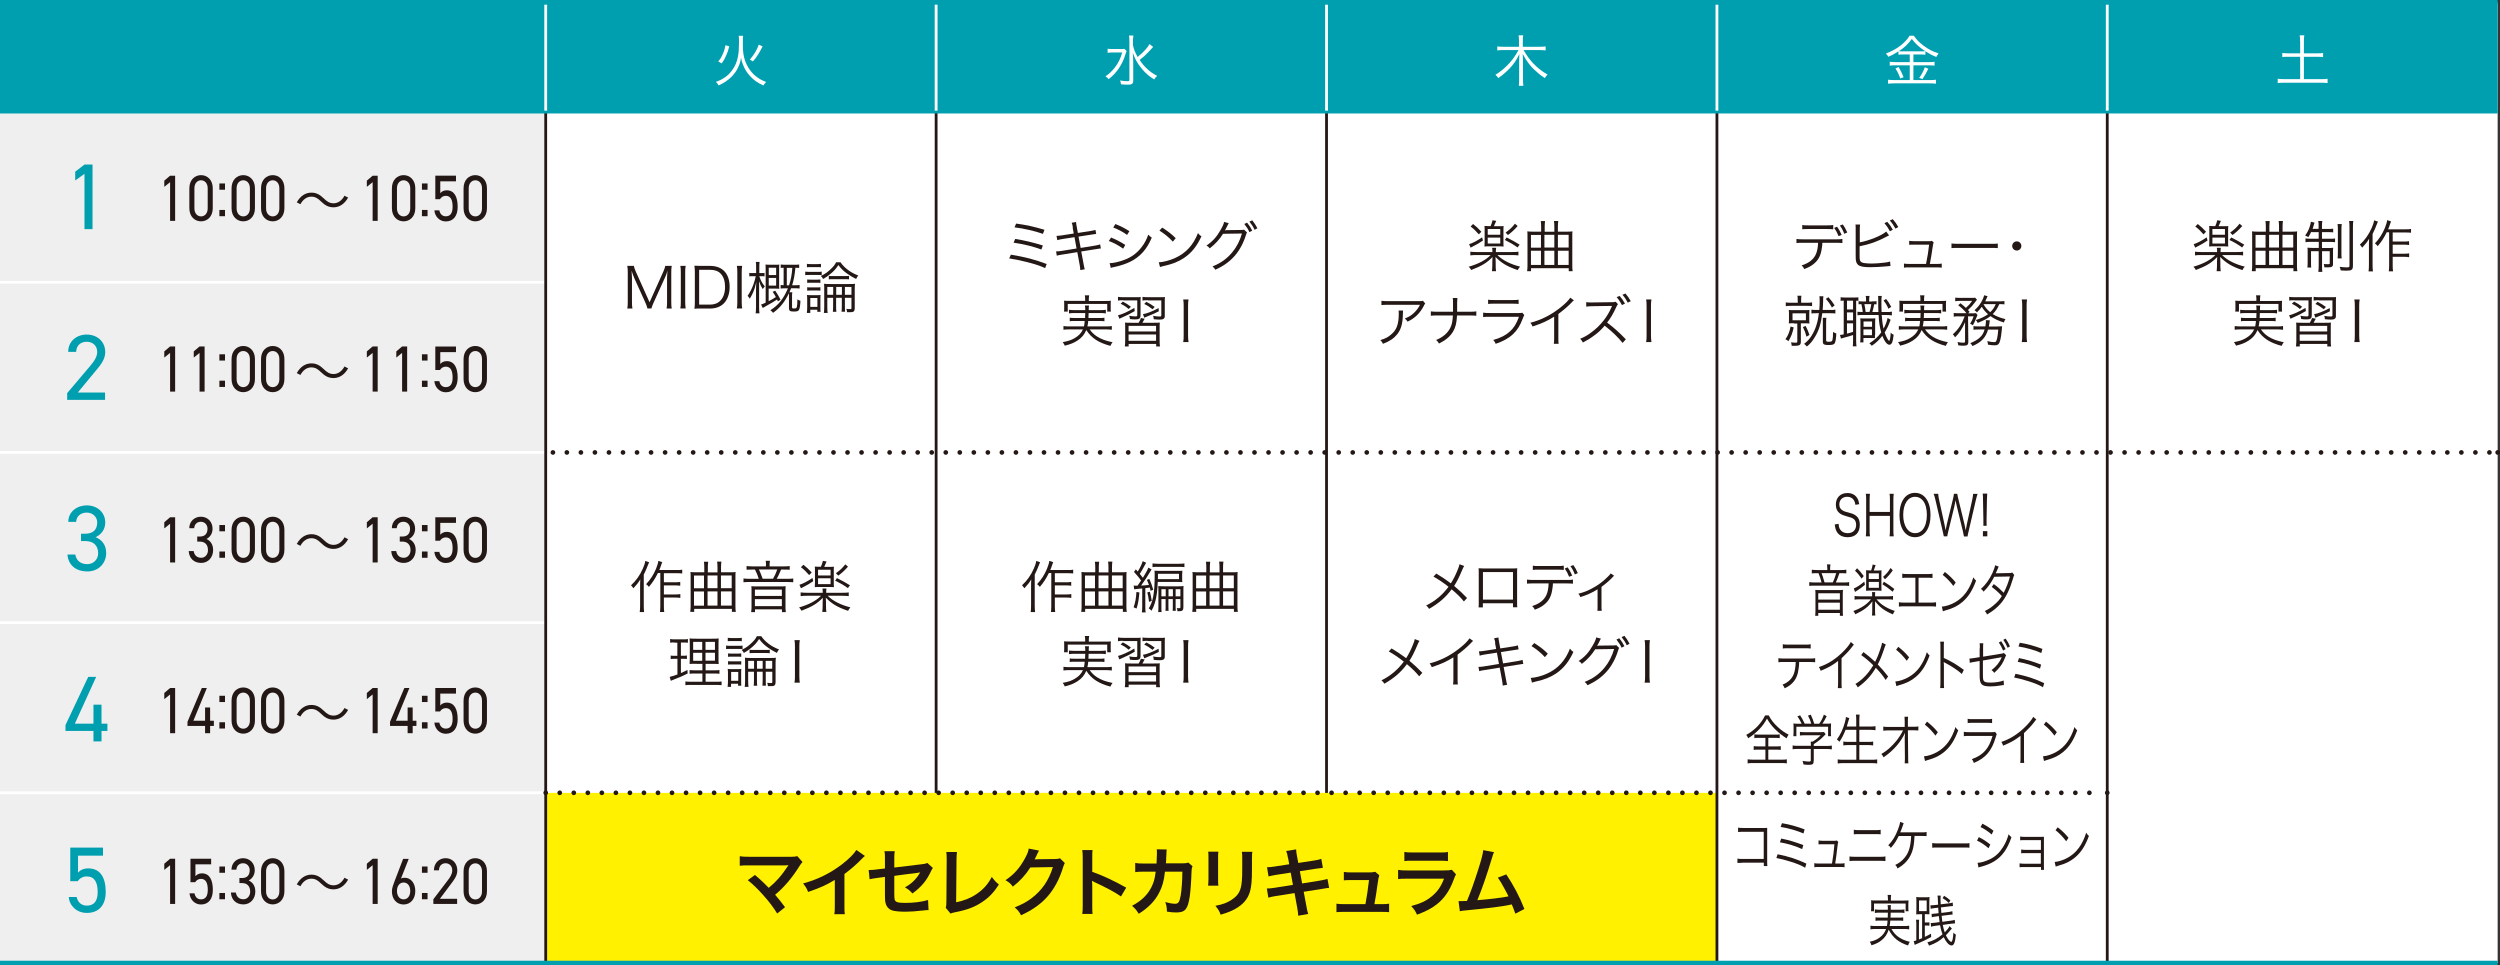 <?xml version="1.0" encoding="UTF-8"?>
<svg id="_レイヤー_2" data-name="レイヤー 2" xmlns="http://www.w3.org/2000/svg" viewBox="0 0 267.22 103.19">
  <rect x="0" y="0" width="267.22" height="103.19" fill="#333333" stroke="none"/>
  <defs>
    <style>
      .cls-1 {
        stroke-dasharray: 0 1.5;
      }

      .cls-1, .cls-2, .cls-3, .cls-4, .cls-5, .cls-6, .cls-7 {
        fill: none;
      }

      .cls-1, .cls-2, .cls-3, .cls-7 {
        stroke: #231815;
      }

      .cls-1, .cls-2, .cls-5, .cls-7 {
        stroke-width: .5px;
      }

      .cls-1, .cls-2, .cls-7 {
        stroke-linecap: round;
        stroke-linejoin: round;
      }

      .cls-8 {
        fill: #009fb0;
      }

      .cls-3, .cls-4, .cls-5, .cls-6 {
        stroke-miterlimit: 10;
      }

      .cls-3, .cls-4, .cls-6 {
        stroke-width: .3px;
      }

      .cls-9 {
        fill: #efefef;
      }

      .cls-10 {
        fill: #231815;
      }

      .cls-11 {
        fill: #fff;
      }

      .cls-4 {
        stroke: #fff;
      }

      .cls-5, .cls-6 {
        stroke: #009fb0;
      }

      .cls-12 {
        fill: #fff100;
      }

      .cls-7 {
        stroke-dasharray: 0 1.5;
      }
    </style>
  </defs>
  <g id="Object">
    <rect class="cls-11" y=".25" width="266.97" height="102.69"/>
    <rect class="cls-9" y=".25" width="58.33" height="102.69"/>
    <rect class="cls-8" y=".25" width="266.97" height="11.73"/>
    <g>
      <path class="cls-8" d="M9.89,24.49h-.86v-5.91l-.99.71v-.94l.99-.76h.86v6.9Z"/>
      <path class="cls-8" d="M11.23,42.74h-4.05v-.72l2.43-2.87c.47-.55.78-1.02.78-1.54,0-.72-.55-1.08-1.12-1.08-.62,0-1.11.37-1.13,1.08h-.85c0-1.14.9-1.85,1.98-1.85s1.98.71,1.98,1.89c0,.82-.6,1.48-1.04,2.01l-1.9,2.3h2.92v.78Z"/>
      <path class="cls-8" d="M8.66,57.05h.43c.91,0,1.3-.47,1.3-1.22,0-.54-.44-1.04-1.12-1.04s-1.11.43-1.13.99h-.84c0-1.09.94-1.76,1.97-1.76,1.15,0,1.98.77,1.98,1.83,0,.71-.4,1.27-1.03,1.57.67.27,1.13.82,1.13,1.7,0,1.06-.79,1.96-2.01,1.96-1.32,0-2.06-.77-2.13-1.81h.84c.09.56.47,1.03,1.29,1.03.65,0,1.15-.5,1.15-1.16,0-.82-.48-1.31-1.4-1.31h-.43v-.78Z"/>
      <path class="cls-8" d="M10.28,72.35l-2.28,5h1.99v-2.03h.86v2.03h.63v.78h-.63v1.12h-.86v-1.12h-2.99v-.63l2.43-5.15h.85Z"/>
      <path class="cls-8" d="M8.3,94.19h-.79v-3.59h3.5v.86h-2.67v1.81c.22-.25.57-.45,1.1-.45,1.28,0,1.86.98,1.86,2.53,0,1.36-.7,2.23-2.02,2.23-1.07,0-1.86-.75-1.93-1.7h.84c.13.58.53.92,1.09.92.71,0,1.16-.41,1.16-1.45s-.34-1.67-1.16-1.67c-.47,0-.79.24-.98.51Z"/>
    </g>
    <g>
      <path class="cls-10" d="M18.72,23.61h-.54v-4.14l-.62.5v-.66l.62-.53h.54v4.83Z"/>
      <path class="cls-10" d="M22.74,22.27c0,.89-.59,1.39-1.25,1.39s-1.25-.5-1.25-1.4v-2.14c0-.9.59-1.4,1.25-1.4s1.25.5,1.25,1.39v2.16ZM21.49,19.27c-.4,0-.71.33-.71.85v2.16c0,.52.31.85.71.85s.71-.33.71-.85v-2.16c0-.52-.31-.85-.71-.85Z"/>
      <path class="cls-10" d="M24.05,20.28h-.6v-.67h.6v.67ZM24.05,23.11h-.6v-.67h.6v.67Z"/>
      <path class="cls-10" d="M27.25,22.27c0,.89-.59,1.39-1.25,1.39s-1.25-.5-1.25-1.4v-2.14c0-.9.59-1.4,1.25-1.4s1.25.5,1.25,1.39v2.16ZM26,19.27c-.4,0-.71.33-.71.85v2.16c0,.52.31.85.71.85s.71-.33.71-.85v-2.16c0-.52-.31-.85-.71-.85Z"/>
      <path class="cls-10" d="M30.4,22.27c0,.89-.59,1.39-1.25,1.39s-1.25-.5-1.25-1.4v-2.14c0-.9.59-1.4,1.25-1.4s1.25.5,1.25,1.39v2.16ZM29.15,19.27c-.4,0-.71.33-.71.85v2.16c0,.52.31.85.71.85s.71-.33.71-.85v-2.16c0-.52-.31-.85-.71-.85Z"/>
      <path class="cls-10" d="M18.72,41.86h-.54v-4.14l-.62.5v-.66l.62-.53h.54v4.83Z"/>
      <path class="cls-10" d="M21.87,41.86h-.54v-4.14l-.62.5v-.66l.62-.53h.54v4.83Z"/>
      <path class="cls-10" d="M24.05,38.54h-.6v-.67h.6v.67ZM24.05,41.36h-.6v-.67h.6v.67Z"/>
      <path class="cls-10" d="M27.25,40.53c0,.89-.59,1.39-1.25,1.39s-1.25-.5-1.25-1.4v-2.14c0-.9.59-1.4,1.25-1.4s1.25.5,1.25,1.39v2.16ZM26,37.52c-.4,0-.71.33-.71.85v2.16c0,.52.31.85.71.85s.71-.33.71-.85v-2.16c0-.52-.31-.85-.71-.85Z"/>
      <path class="cls-10" d="M30.4,40.53c0,.89-.59,1.39-1.25,1.39s-1.25-.5-1.25-1.4v-2.14c0-.9.59-1.4,1.25-1.4s1.25.5,1.25,1.39v2.16ZM29.15,37.52c-.4,0-.71.33-.71.85v2.16c0,.52.31.85.71.85s.71-.33.71-.85v-2.16c0-.52-.31-.85-.71-.85Z"/>
      <path class="cls-10" d="M18.72,60.12h-.54v-4.14l-.62.5v-.66l.62-.53h.54v4.83Z"/>
      <path class="cls-10" d="M21.09,57.35h.27c.57,0,.82-.33.82-.85,0-.38-.28-.73-.71-.73s-.7.3-.71.69h-.53c0-.76.59-1.23,1.24-1.23.72,0,1.25.54,1.25,1.28,0,.5-.25.89-.65,1.1.42.19.71.58.71,1.19,0,.74-.5,1.37-1.27,1.37-.83,0-1.3-.54-1.34-1.27h.53c.06.39.3.72.81.72.41,0,.72-.35.72-.81,0-.57-.3-.92-.88-.92h-.27v-.55Z"/>
      <path class="cls-10" d="M24.05,56.79h-.6v-.67h.6v.67ZM24.05,59.62h-.6v-.67h.6v.67Z"/>
      <path class="cls-10" d="M27.25,58.78c0,.89-.59,1.39-1.25,1.39s-1.25-.5-1.25-1.4v-2.14c0-.9.59-1.4,1.25-1.4s1.25.5,1.25,1.39v2.16ZM26,55.77c-.4,0-.71.33-.71.85v2.16c0,.52.31.85.71.85s.71-.33.71-.85v-2.16c0-.52-.31-.85-.71-.85Z"/>
      <path class="cls-10" d="M30.4,58.78c0,.89-.59,1.39-1.25,1.39s-1.25-.5-1.25-1.4v-2.14c0-.9.59-1.4,1.25-1.4s1.25.5,1.25,1.39v2.16ZM29.15,55.77c-.4,0-.71.33-.71.85v2.16c0,.52.31.85.71.85s.71-.33.71-.85v-2.16c0-.52-.31-.85-.71-.85Z"/>
      <path class="cls-10" d="M18.72,78.37h-.54v-4.14l-.62.5v-.66l.62-.53h.54v4.83Z"/>
      <path class="cls-10" d="M22.11,73.54l-1.44,3.5h1.25v-1.42h.54v1.42h.4v.55h-.4v.78h-.54v-.78h-1.88v-.44l1.53-3.61h.54Z"/>
      <path class="cls-10" d="M24.05,75.04h-.6v-.67h.6v.67ZM24.05,77.87h-.6v-.67h.6v.67Z"/>
      <path class="cls-10" d="M27.25,77.03c0,.89-.59,1.39-1.25,1.39s-1.25-.5-1.25-1.4v-2.14c0-.9.59-1.4,1.25-1.4s1.25.5,1.25,1.39v2.16ZM26,74.03c-.4,0-.71.33-.71.85v2.16c0,.52.31.85.71.85s.71-.33.71-.85v-2.16c0-.52-.31-.85-.71-.85Z"/>
      <path class="cls-10" d="M30.4,77.03c0,.89-.59,1.39-1.25,1.39s-1.25-.5-1.25-1.4v-2.14c0-.9.59-1.4,1.25-1.4s1.25.5,1.25,1.39v2.16ZM29.15,74.03c-.4,0-.71.33-.71.85v2.16c0,.52.31.85.71.85s.71-.33.71-.85v-2.16c0-.52-.31-.85-.71-.85Z"/>
      <path class="cls-10" d="M18.72,96.62h-.54v-4.14l-.62.5v-.66l.62-.53h.54v4.83Z"/>
      <path class="cls-10" d="M20.86,94.3h-.5v-2.51h2.21v.6h-1.68v1.27c.14-.17.36-.31.69-.31.81,0,1.17.69,1.17,1.77,0,.95-.44,1.56-1.27,1.56-.67,0-1.17-.53-1.22-1.19h.53c.08.41.33.64.69.64.45,0,.73-.29.73-1.02s-.21-1.17-.73-1.17c-.3,0-.5.17-.62.36Z"/>
      <path class="cls-10" d="M24.05,93.29h-.6v-.67h.6v.67ZM24.05,96.12h-.6v-.67h.6v.67Z"/>
      <path class="cls-10" d="M25.6,93.85h.27c.57,0,.82-.33.82-.85,0-.38-.28-.73-.71-.73s-.7.3-.71.69h-.53c0-.76.59-1.23,1.24-1.23.72,0,1.25.54,1.25,1.28,0,.5-.25.89-.65,1.1.42.19.71.58.71,1.19,0,.74-.5,1.37-1.27,1.37-.83,0-1.3-.54-1.34-1.27h.53c.06.39.3.72.81.72.41,0,.72-.35.72-.81,0-.57-.3-.92-.88-.92h-.27v-.55Z"/>
      <path class="cls-10" d="M30.4,95.28c0,.89-.59,1.39-1.25,1.39s-1.25-.5-1.25-1.4v-2.14c0-.9.59-1.4,1.25-1.4s1.25.5,1.25,1.39v2.16ZM29.15,92.28c-.4,0-.71.33-.71.85v2.16c0,.52.31.85.71.85s.71-.33.71-.85v-2.16c0-.52-.31-.85-.71-.85Z"/>
    </g>
    <g>
      <path class="cls-10" d="M40.37,23.61h-.54v-4.14l-.62.5v-.66l.62-.53h.54v4.83Z"/>
      <path class="cls-10" d="M44.39,22.27c0,.89-.59,1.39-1.25,1.39s-1.25-.5-1.25-1.4v-2.14c0-.9.59-1.4,1.25-1.4s1.25.5,1.25,1.39v2.16ZM43.14,19.27c-.4,0-.71.33-.71.85v2.16c0,.52.31.85.71.85s.71-.33.71-.85v-2.16c0-.52-.31-.85-.71-.85Z"/>
      <path class="cls-10" d="M45.7,20.28h-.6v-.67h.6v.67ZM45.7,23.11h-.6v-.67h.6v.67Z"/>
      <path class="cls-10" d="M47.03,21.29h-.5v-2.51h2.21v.6h-1.68v1.27c.14-.17.36-.31.69-.31.81,0,1.17.69,1.17,1.77,0,.95-.44,1.56-1.27,1.56-.67,0-1.17-.53-1.22-1.19h.53c.08.41.33.64.69.64.45,0,.73-.29.73-1.02s-.21-1.17-.73-1.17c-.3,0-.5.17-.62.36Z"/>
      <path class="cls-10" d="M52.05,22.27c0,.89-.59,1.39-1.25,1.39s-1.25-.5-1.25-1.4v-2.14c0-.9.59-1.4,1.25-1.4s1.25.5,1.25,1.39v2.16ZM50.81,19.27c-.4,0-.71.33-.71.85v2.16c0,.52.31.85.71.85s.71-.33.71-.85v-2.16c0-.52-.31-.85-.71-.85Z"/>
      <path class="cls-10" d="M40.37,41.86h-.54v-4.14l-.62.5v-.66l.62-.53h.54v4.83Z"/>
      <path class="cls-10" d="M43.52,41.86h-.54v-4.14l-.62.5v-.66l.62-.53h.54v4.83Z"/>
      <path class="cls-10" d="M45.7,38.54h-.6v-.67h.6v.67ZM45.7,41.36h-.6v-.67h.6v.67Z"/>
      <path class="cls-10" d="M47.03,39.55h-.5v-2.51h2.21v.6h-1.68v1.27c.14-.17.36-.31.69-.31.81,0,1.17.69,1.17,1.77,0,.95-.44,1.56-1.27,1.56-.67,0-1.17-.53-1.22-1.19h.53c.08.41.33.64.69.64.45,0,.73-.29.73-1.02s-.21-1.17-.73-1.17c-.3,0-.5.17-.62.36Z"/>
      <path class="cls-10" d="M52.05,40.53c0,.89-.59,1.39-1.25,1.39s-1.25-.5-1.25-1.4v-2.14c0-.9.59-1.4,1.25-1.4s1.25.5,1.25,1.39v2.16ZM50.81,37.52c-.4,0-.71.33-.71.85v2.16c0,.52.31.85.71.85s.71-.33.71-.85v-2.16c0-.52-.31-.85-.71-.85Z"/>
      <path class="cls-10" d="M40.37,60.12h-.54v-4.14l-.62.5v-.66l.62-.53h.54v4.83Z"/>
      <path class="cls-10" d="M42.74,57.35h.27c.57,0,.82-.33.82-.85,0-.38-.28-.73-.71-.73s-.7.3-.71.69h-.53c0-.76.59-1.23,1.24-1.23.72,0,1.25.54,1.25,1.28,0,.5-.25.89-.65,1.1.42.19.71.58.71,1.19,0,.74-.5,1.37-1.27,1.37-.83,0-1.3-.54-1.34-1.27h.53c.06.39.3.72.81.72.41,0,.72-.35.72-.81,0-.57-.3-.92-.88-.92h-.27v-.55Z"/>
      <path class="cls-10" d="M45.7,56.79h-.6v-.67h.6v.67ZM45.7,59.62h-.6v-.67h.6v.67Z"/>
      <path class="cls-10" d="M47.03,57.8h-.5v-2.51h2.21v.6h-1.68v1.27c.14-.17.36-.31.69-.31.81,0,1.17.69,1.17,1.77,0,.95-.44,1.56-1.27,1.56-.67,0-1.17-.53-1.22-1.19h.53c.08.41.33.64.69.64.45,0,.73-.29.73-1.02s-.21-1.17-.73-1.17c-.3,0-.5.17-.62.36Z"/>
      <path class="cls-10" d="M52.05,58.78c0,.89-.59,1.39-1.25,1.39s-1.25-.5-1.25-1.4v-2.14c0-.9.59-1.4,1.25-1.4s1.25.5,1.25,1.39v2.16ZM50.81,55.77c-.4,0-.71.33-.71.85v2.16c0,.52.31.85.71.85s.71-.33.71-.85v-2.16c0-.52-.31-.85-.71-.85Z"/>
      <path class="cls-10" d="M40.37,78.37h-.54v-4.14l-.62.5v-.66l.62-.53h.54v4.83Z"/>
      <path class="cls-10" d="M43.76,73.54l-1.44,3.5h1.25v-1.42h.54v1.42h.4v.55h-.4v.78h-.54v-.78h-1.88v-.44l1.53-3.61h.54Z"/>
      <path class="cls-10" d="M45.7,75.04h-.6v-.67h.6v.67ZM45.7,77.87h-.6v-.67h.6v.67Z"/>
      <path class="cls-10" d="M47.03,76.05h-.5v-2.51h2.21v.6h-1.68v1.27c.14-.17.36-.31.69-.31.81,0,1.17.69,1.17,1.77,0,.95-.44,1.56-1.27,1.56-.67,0-1.17-.53-1.22-1.19h.53c.08.41.33.64.69.64.45,0,.73-.29.73-1.02s-.21-1.17-.73-1.17c-.3,0-.5.17-.62.36Z"/>
      <path class="cls-10" d="M52.05,77.03c0,.89-.59,1.39-1.25,1.39s-1.25-.5-1.25-1.4v-2.14c0-.9.59-1.4,1.25-1.4s1.25.5,1.25,1.39v2.16ZM50.81,74.03c-.4,0-.71.33-.71.85v2.16c0,.52.31.85.71.85s.71-.33.71-.85v-2.16c0-.52-.31-.85-.71-.85Z"/>
      <path class="cls-10" d="M40.37,96.62h-.54v-4.14l-.62.5v-.66l.62-.53h.54v4.83Z"/>
      <path class="cls-10" d="M42.84,93.92c.11-.08.29-.1.41-.1.69,0,1.14.61,1.14,1.42,0,.85-.51,1.44-1.25,1.44s-1.25-.57-1.25-1.41c0-.34.16-.76.3-1.12l.9-2.35h.6l-.84,2.13ZM43.14,96.13c.42,0,.71-.35.71-.9s-.29-.9-.71-.9-.71.36-.71.9.28.9.71.9Z"/>
      <path class="cls-10" d="M45.7,93.29h-.6v-.67h.6v.67ZM45.7,96.12h-.6v-.67h.6v.67Z"/>
      <path class="cls-10" d="M48.87,96.62h-2.55v-.5l1.53-2.01c.3-.38.49-.71.49-1.08,0-.5-.35-.76-.71-.76-.39,0-.7.26-.71.76h-.54c0-.8.57-1.3,1.25-1.3s1.25.5,1.25,1.32c0,.57-.38,1.04-.66,1.41l-1.2,1.61h1.84v.55Z"/>
      <path class="cls-10" d="M52.05,95.28c0,.89-.59,1.39-1.25,1.39s-1.25-.5-1.25-1.4v-2.14c0-.9.59-1.4,1.25-1.4s1.25.5,1.25,1.39v2.16ZM50.81,92.28c-.4,0-.71.33-.71.85v2.16c0,.52.31.85.71.85s.71-.33.71-.85v-2.16c0-.52-.31-.85-.71-.85Z"/>
    </g>
    <g>
      <path class="cls-10" d="M37.21,21.12c-.38.68-.93,1.04-1.56,1.04-.54,0-.92-.22-1.34-.63-.33-.32-.6-.51-1.04-.51-.49,0-.91.33-1.16.81l-.39-.2c.38-.68.93-1.04,1.56-1.04.54,0,.92.22,1.34.63.33.32.61.51,1.04.51.49,0,.91-.33,1.16-.81l.39.2Z"/>
      <path class="cls-10" d="M37.21,39.37c-.38.68-.93,1.04-1.56,1.04-.54,0-.92-.22-1.34-.63-.33-.32-.6-.51-1.04-.51-.49,0-.91.33-1.16.81l-.39-.2c.38-.68.93-1.04,1.56-1.04.54,0,.92.22,1.34.63.33.32.61.51,1.04.51.49,0,.91-.33,1.16-.81l.39.2Z"/>
      <path class="cls-10" d="M37.21,57.63c-.38.68-.93,1.04-1.56,1.04-.54,0-.92-.22-1.34-.63-.33-.32-.6-.51-1.04-.51-.49,0-.91.33-1.16.81l-.39-.2c.38-.68.93-1.04,1.56-1.04.54,0,.92.22,1.34.63.33.32.61.51,1.04.51.49,0,.91-.33,1.16-.81l.39.2Z"/>
      <path class="cls-10" d="M37.21,75.88c-.38.68-.93,1.04-1.56,1.04-.54,0-.92-.22-1.34-.63-.33-.32-.6-.51-1.04-.51-.49,0-.91.33-1.16.81l-.39-.2c.38-.68.93-1.04,1.56-1.04.54,0,.92.22,1.34.63.33.32.61.51,1.04.51.49,0,.91-.33,1.16-.81l.39.2Z"/>
      <path class="cls-10" d="M37.21,94.02c-.38.68-.93,1.04-1.56,1.04-.54,0-.92-.22-1.34-.63-.33-.32-.6-.51-1.04-.51-.49,0-.91.33-1.16.81l-.39-.2c.38-.68.93-1.04,1.56-1.04.54,0,.92.22,1.34.63.33.32.61.51,1.04.51.49,0,.91-.33,1.16-.81l.39.2Z"/>
    </g>
    <path class="cls-11" d="M79.43,3.83c-.02.17-.03.32-.03.91,0,.8.07,1.29.27,1.83.25.68.69,1.27,1.24,1.67.3.22.58.37.98.52-.13.13-.2.22-.29.38-.61-.28-1.04-.58-1.45-1.03-.32-.35-.55-.73-.74-1.21-.1-.25-.14-.4-.2-.73-.08.48-.18.78-.38,1.17-.29.56-.73,1.03-1.3,1.4-.22.14-.4.25-.72.39-.08-.16-.16-.25-.29-.38.79-.28,1.33-.67,1.75-1.26.32-.43.52-.93.62-1.5.07-.39.1-.82.1-1.47,0-.37,0-.53-.03-.69h.48ZM76.78,6.56c.25-.31.34-.47.47-.77.15-.32.21-.53.3-.96l.4.13c-.11.44-.19.66-.34.99-.14.33-.23.49-.47.83l-.37-.21ZM80.15,6.37c.46-.54.7-.93.96-1.6l.4.19c-.34.69-.59,1.09-1.03,1.61l-.33-.21Z"/>
    <line class="cls-3" x1="100.06" y1="11.98" x2="100.06" y2="102.67"/>
    <line class="cls-3" x1="141.79" y1="11.98" x2="141.79" y2="102.67"/>
    <path class="cls-11" d="M120.42,5.45c-.05.12-.05.14-.13.37-.32,1.08-.94,1.99-1.79,2.64-.11-.14-.18-.19-.34-.3.39-.26.68-.53,1-.94.38-.5.61-.96.79-1.61h-.99c-.25,0-.43.01-.57.04v-.44c.15.02.3.03.58.03h.64c.32,0,.46,0,.57-.02l.23.22ZM123.26,5.01q-.08.08-.17.19c-.14.17-.55.58-.77.79q-.17.15-.51.42c.21.31.45.61.71.86.36.35.68.59,1.17.84-.15.13-.22.21-.32.38-.49-.29-.91-.65-1.29-1.1-.26-.31-.48-.62-.68-1-.14-.27-.2-.41-.32-.76.04.52.05.85.05,1.17v1.77c0,.38-.12.48-.55.48-.23,0-.47-.01-.76-.04-.01-.17-.04-.26-.1-.41.34.06.57.08.8.08.17,0,.2-.03.2-.17v-4.1c0-.22-.01-.41-.04-.61h.47c-.04.19-.05.38-.05.6v.41c.08.43.22.79.5,1.28.68-.57,1.07-1,1.27-1.38l.37.29Z"/>
    <path class="cls-11" d="M162.86,5.36c.35.61.66,1.03,1.03,1.42.48.5.96.87,1.53,1.19-.15.15-.2.21-.3.38-.37-.25-.52-.36-.81-.62-.48-.42-.68-.63-1-1.07-.2-.27-.31-.45-.55-.9.02.28.03.55.03.77v1.95c0,.28.01.5.04.69h-.49c.03-.21.04-.41.04-.69v-1.95c0-.2.01-.5.02-.75-.31.66-.64,1.13-1.09,1.59-.37.37-.73.68-1.16.98-.09-.14-.19-.26-.31-.35.53-.32,1.09-.79,1.52-1.28.36-.4.62-.77.95-1.37h-1.61c-.24,0-.43.01-.66.04v-.43c.2.03.4.04.65.04h1.67v-.67c0-.2-.01-.36-.04-.55h.49c-.03.19-.04.36-.04.55v.67h1.76c.31,0,.5-.01.68-.04v.43c-.22-.02-.44-.04-.67-.04h-1.71Z"/>
    <line class="cls-3" x1="225.24" y1="11.98" x2="225.24" y2="102.95"/>
    <path class="cls-11" d="M245.85,4.41c0-.23-.01-.43-.04-.63h.49c-.03.2-.04.39-.04.63v1.29h1.4c.31,0,.48-.01.65-.04v.44c-.19-.02-.35-.03-.65-.03h-1.4v2.39h1.85c.28,0,.49-.01.68-.04v.46c-.22-.03-.42-.04-.68-.04h-3.94c-.27,0-.49.01-.71.04v-.46c.19.02.41.04.71.04h1.69v-2.39h-1.26c-.29,0-.48,0-.65.03v-.44c.16.02.36.04.65.04h1.26v-1.29Z"/>
    <path class="cls-11" d="M203.48,5.82c-.25,0-.4,0-.56.03v-.36c-.38.25-.65.4-1.09.58-.08-.15-.11-.2-.25-.35,1.17-.44,2.04-1.1,2.53-1.9h.46c.25.39.58.72,1.07,1.09.5.37.95.6,1.57.8-.1.13-.17.25-.24.38-.47-.19-.71-.32-1.17-.61v.37c-.16-.02-.3-.03-.55-.03h-.73v.82h1.67c.26,0,.42-.01.59-.04v.42c-.17-.02-.34-.04-.59-.04h-1.67v1.58h1.76c.26,0,.47-.01.65-.04v.43c-.2-.03-.41-.04-.66-.04h-3.78c-.23,0-.45.01-.68.04v-.43c.2.02.41.04.68.04h1.64v-1.58h-1.56c-.23,0-.41.01-.58.04v-.42c.17.02.34.04.59.04h1.55v-.82h-.65ZM202.94,7.17c.22.36.35.63.53,1.08l-.35.14c-.15-.42-.3-.74-.52-1.07l.34-.16ZM205.25,5.49c.25,0,.4,0,.53-.02-.62-.41-1.05-.8-1.43-1.31-.37.52-.77.91-1.38,1.31.12.02.28.02.51.02h1.78ZM206.12,7.34c-.28.56-.38.73-.64,1.12l-.34-.14c.25-.33.43-.67.6-1.13l.38.16Z"/>
    <g>
      <path class="cls-10" d="M198.32,53.95c-.04-.24-.08-.36-.17-.5-.15-.23-.4-.35-.71-.35-.5,0-.84.33-.84.82,0,.31.13.53.42.68.13.07.13.07.69.22.77.2,1.08.57,1.08,1.27,0,.85-.47,1.33-1.29,1.33-.54,0-.94-.2-1.16-.57-.12-.21-.18-.4-.23-.79l.42-.07c.01.29.05.43.15.59.16.26.45.41.8.41.57,0,.92-.34.92-.89,0-.29-.1-.52-.28-.64-.16-.11-.21-.13-.79-.29-.3-.08-.49-.16-.65-.28-.3-.21-.45-.53-.45-.95,0-.76.49-1.24,1.23-1.24.48,0,.85.19,1.06.55.11.18.16.33.21.64l-.4.07Z"/>
      <path class="cls-10" d="M202.42,52.77c-.03.23-.04.38-.04.66v3.23c0,.29,0,.44.04.67h-.45c.03-.22.04-.38.04-.67v-1.52h-2.17v1.52c0,.3,0,.46.04.67h-.45c.03-.2.04-.38.04-.67v-3.21c0-.29,0-.46-.04-.67h.45c-.03.22-.04.38-.04.66v1.28h2.17v-1.27c0-.28,0-.47-.04-.67h.45Z"/>
      <path class="cls-10" d="M206.35,55.05c0,1.45-.65,2.37-1.66,2.37s-1.66-.92-1.66-2.37.65-2.37,1.66-2.37,1.66.92,1.66,2.37ZM205.53,56.59c.27-.34.43-.89.43-1.54s-.14-1.19-.42-1.54c-.22-.27-.51-.41-.84-.41-.77,0-1.27.77-1.27,1.94s.51,1.95,1.28,1.95c.33,0,.62-.14.83-.41Z"/>
      <path class="cls-10" d="M209.92,57.33c-.02-.12-.06-.34-.12-.58l-.63-2.59c-.06-.26-.11-.46-.14-.69,0,.04-.02.08-.02.1-.03.16-.1.47-.12.59l-.63,2.59c-.08.32-.1.43-.12.58h-.37q-.01-.11-.13-.59l-.76-3.28c-.08-.33-.12-.49-.2-.68h.49c0,.18.04.38.09.62l.57,2.6c.03.14.06.31.13.68.05-.24.11-.52.14-.68l.64-2.63c.05-.22.1-.45.11-.59h.36c.02.18.06.36.12.59l.64,2.63c.03.13.05.22.14.69l.13-.69.57-2.59c.05-.23.08-.45.09-.62h.48c-.07.2-.11.35-.19.68l-.76,3.28c-.11.46-.11.46-.12.59h-.38Z"/>
      <path class="cls-10" d="M212,56.2c0-.19,0-.22,0-.43v-.22l-.04-2.13c0-.25,0-.43-.03-.66h.48c-.01.23-.02.41-.03.66l-.04,2.13q0,.25,0,.28c0,.11,0,.22.01.37h-.36ZM211.95,57.33v-.56h.47v.56h-.47Z"/>
      <path class="cls-10" d="M195.31,60.74c0-.14,0-.25-.03-.41h.37c-.02.14-.03.26-.03.41v.19h1.21c.25,0,.39-.01.52-.04v.4c-.15-.02-.29-.02-.5-.02h-.24c-.16.47-.26.74-.38.99h.86c.29,0,.44-.01.56-.04v.41c-.12-.02-.28-.03-.56-.03h-3.14c-.28,0-.43,0-.56.03v-.41c.13.02.29.04.57.04h.74c-.07-.3-.17-.62-.32-.99h-.25c-.2,0-.31,0-.47.02v-.4c.12.02.25.04.5.04h1.16v-.19ZM196.55,63.07c.16,0,.27,0,.44-.02-.01.17-.02.29-.02.47v1.77c0,.2,0,.36.03.53h-.34v-.3h-2.31v.3h-.33c.02-.17.03-.33.03-.53v-1.77c0-.16,0-.29-.02-.47.16.02.27.02.43.02h2.09ZM194.35,64.09h2.31v-.68h-2.31v.68ZM194.35,65.17h2.31v-.75h-2.31v.75ZM195.91,62.25c.14-.3.25-.61.36-.99h-1.57c.12.29.15.42.32.99h.89Z"/>
      <path class="cls-10" d="M200.58,64.06c.25.31.53.55.88.76.31.19.71.37,1.07.48-.08.11-.15.23-.2.37-.9-.38-1.41-.76-1.91-1.41q0,.08,0,.25c0,.07,0,.25,0,.33v.32c0,.29,0,.45.03.63h-.36c.02-.17.03-.36.03-.63v-.32c0-.1,0-.43.02-.57-.46.61-.91.95-1.83,1.39-.06-.15-.11-.22-.21-.35.85-.31,1.47-.72,1.88-1.25h-1.21c-.26,0-.41.01-.54.04v-.4c.13.02.27.04.53.04h1.35v-.04c0-.18,0-.29-.02-.41h.35c-.02.11-.02.22-.02.4v.05h1.38c.27,0,.41-.01.54-.04v.4c-.13-.02-.28-.04-.54-.04h-1.24ZM199.34,62.51c-.33.28-.5.4-.89.65-.09.05-.11.07-.17.11l-.13-.37c.32-.13.68-.36,1.12-.73l.07.34ZM198.5,60.74c.32.32.4.42.71.83l-.22.28c-.3-.43-.43-.58-.71-.84l.21-.26ZM200,60.98c.08-.23.12-.39.17-.64l.31.07c-.07.23-.11.34-.2.57h.48c.15,0,.23,0,.35-.02-.01.14-.01.2-.01.46v1.27c0,.25,0,.34.01.46-.1-.01-.22-.02-.34-.02h-.95c-.13,0-.26,0-.36.02,0-.14.01-.22.01-.46v-1.28c0-.25,0-.31-.01-.46.12.01.2.02.37.02h.16ZM199.75,61.89h1.08v-.61h-1.08v.61ZM199.75,62.83h1.08v-.63h-1.08v.63ZM201.37,62.18c.47.29.74.48,1.11.77l-.18.3c-.38-.33-.67-.54-1.09-.8l.16-.28ZM202.32,60.96c-.3.42-.52.67-.84.96l-.2-.26c.37-.33.56-.56.8-.95l.23.25Z"/>
      <path class="cls-10" d="M205.09,64.41h1.29c.29,0,.39,0,.56-.04v.47c-.16-.02-.3-.03-.56-.03h-2.86c-.25,0-.39,0-.55.03v-.47c.17.03.27.04.56.04h1.2v-2.66h-.84c-.26,0-.39,0-.56.03v-.46c.17.03.28.04.56.04h2.11c.28,0,.39,0,.56-.04v.46c-.16-.02-.3-.03-.56-.03h-.93v2.66Z"/>
      <path class="cls-10" d="M207.57,64.84c.38-.02.95-.2,1.4-.46.93-.52,1.57-1.4,1.96-2.67.11.19.16.24.29.35-.38,1.04-.83,1.75-1.47,2.29-.5.42-.99.67-1.79.89-.13.04-.17.05-.29.1l-.11-.5ZM207.88,61.13c.51.41.81.7,1.16,1.13l-.25.37c-.35-.47-.73-.86-1.14-1.18l.24-.32Z"/>
      <path class="cls-10" d="M213.64,60.55q-.06.11-.17.4c-.04.11-.09.22-.15.33q.07-.01,1.48-.03c.12,0,.21-.02.28-.06l.22.27c-.05.1-.06.11-.14.4-.33,1.12-.75,1.98-1.25,2.58-.4.48-.88.87-1.52,1.24-.08-.18-.12-.25-.24-.37.41-.2.67-.37.99-.65.38-.32.6-.57.83-.95-.35-.39-.7-.7-1.08-.97l.22-.31c.41.29.67.53,1.06.93.28-.53.5-1.1.67-1.74l-1.68.03c-.33.65-.67,1.12-1.14,1.59-.11-.16-.15-.2-.28-.29.52-.47.91-1.02,1.23-1.71.15-.35.25-.61.28-.82l.38.14Z"/>
      <path class="cls-10" d="M192.31,70.76c0,.18-.02.4-.05.64-.08.71-.28,1.2-.65,1.58-.21.23-.45.4-.85.59-.07-.18-.11-.25-.23-.39.63-.25,1.02-.64,1.22-1.18.11-.3.18-.77.19-1.24h-1.3c-.25,0-.39,0-.55.03v-.44c.17.03.28.04.56.04h2.81c.27,0,.39,0,.56-.04v.44c-.16-.02-.3-.03-.55-.03h-1.15ZM190.57,68.86c.16.04.25.04.55.04h1.87c.3,0,.39,0,.55-.04v.46c-.14-.02-.27-.03-.55-.03h-1.88c-.28,0-.4,0-.55.03v-.46Z"/>
      <path class="cls-10" d="M198.17,68.9c-.09.08-.09.09-.21.25-.3.4-.71.83-1.12,1.21v2.55c0,.34,0,.47.02.64h-.42c.02-.16.03-.29.03-.62v-2.28c-.62.48-.98.68-1.86,1.05-.07-.19-.09-.25-.19-.4.9-.29,1.73-.81,2.49-1.55.45-.43.78-.85.92-1.13l.33.29Z"/>
      <path class="cls-10" d="M201.57,68.9c-.06.11-.08.17-.15.37-.31.92-.46,1.28-.71,1.75.41.43.72.79,1.11,1.29l-.27.37c-.25-.41-.56-.79-1.05-1.3-.5.86-1.09,1.49-1.93,2.09-.09-.18-.12-.23-.25-.36.77-.47,1.38-1.12,1.91-2-.44-.44-.89-.81-1.29-1.09l.24-.32c.47.35.71.55,1.25,1.04.23-.44.4-.88.57-1.4.12-.37.14-.46.17-.64l.4.19Z"/>
      <path class="cls-10" d="M202.6,72.84c.38-.02.95-.2,1.4-.46.93-.52,1.57-1.4,1.96-2.67.11.19.16.24.29.35-.38,1.04-.83,1.75-1.47,2.29-.5.42-.99.67-1.79.89-.13.04-.17.05-.29.1l-.11-.5ZM202.9,69.13c.51.41.81.7,1.16,1.13l-.25.37c-.35-.47-.73-.86-1.14-1.18l.24-.32Z"/>
      <path class="cls-10" d="M207.38,73.55c.02-.16.03-.31.03-.63v-3.72c0-.32,0-.46-.03-.61h.41c-.02.16-.02.28-.02.62v1.12c.74.33,1.3.66,2.14,1.27l-.21.44c-.45-.4-1.11-.84-1.79-1.19-.07-.04-.11-.06-.15-.1h0c.01.13.02.21.02.36v1.8c0,.34,0,.47.02.64h-.41Z"/>
      <path class="cls-10" d="M211.62,69.31c0-.31,0-.35-.02-.55h.39c-.02.17-.02.29-.02.55v.88l1.95-.32c.18-.03.19-.03.27-.08l.24.25c-.03.07-.04.07-.08.17-.13.34-.24.56-.37.77-.2.32-.47.62-.82.94-.11-.16-.15-.2-.29-.29.52-.4.88-.85,1.09-1.39-.06.02-.09.03-.18.04l-1.83.32v1.41c0,.56.02.69.12.8.1.11.3.15.7.15.5,0,1.03-.08,1.4-.22l.02.49c-.13,0-.16,0-.29.03-.49.08-.81.11-1.14.11-.55,0-.83-.08-.98-.28-.14-.19-.18-.38-.18-1v-1.44l-.58.1q-.32.05-.47.1l-.04-.46s.05,0,.07,0c.08,0,.25-.02.41-.05l.61-.1v-.93ZM213.9,68.53c.25.4.3.47.47.85l-.26.16c-.15-.36-.26-.56-.46-.86l.25-.14ZM214.37,68.25c.22.31.33.51.47.84l-.25.15c-.15-.35-.25-.53-.46-.85l.25-.14Z"/>
      <path class="cls-10" d="M215.43,72.02c1.22.25,2.05.52,3.07,1l-.13.44c-.45-.26-.85-.43-1.63-.67-.58-.18-.97-.28-1.45-.37l.14-.4ZM215.8,70.34c.81.16,1.51.37,2.37.7l-.12.43c-.68-.32-1.52-.58-2.38-.73l.14-.4ZM215.89,68.7c.8.13,1.53.33,2.42.66l-.12.44c-.63-.29-1.64-.58-2.44-.7l.14-.4Z"/>
      <path class="cls-10" d="M189.05,76.46c.26.49.53.83.94,1.22.38.36.79.65,1.19.84-.09.13-.14.23-.21.4-.44-.27-.85-.59-1.22-.96-.38-.38-.61-.68-.88-1.15-.24.44-.43.71-.77,1.08-.38.4-.77.73-1.24,1.02-.06-.15-.1-.22-.21-.36.41-.22.87-.56,1.21-.92.34-.36.6-.73.81-1.16h.38ZM187.97,78.87c-.2,0-.32,0-.45.03v-.41c.13.02.23.03.43.03h1.85c.2,0,.3,0,.43-.03v.41c-.12-.02-.25-.03-.44-.03h-.78v.91h.89c.21,0,.32,0,.44-.03v.41c-.12-.02-.24-.03-.44-.03h-.89v1.07h1.45c.22,0,.39-.01.53-.04v.44c-.16-.03-.34-.04-.52-.04h-3.14c-.19,0-.38.01-.53.04v-.44c.14.02.31.04.54.04h1.36v-1.07h-.8c-.2,0-.32,0-.45.03v-.41c.12.02.24.03.45.03h.8v-.91h-.73Z"/>
      <path class="cls-10" d="M193.86,81.31c0,.37-.09.44-.54.44-.13,0-.38-.01-.55-.04-.03-.17-.05-.25-.1-.38.25.04.47.07.63.07.22,0,.25-.02.25-.14v-1.21h-1.44c-.21,0-.36.01-.5.04v-.41c.14.02.29.04.5.04h1.45v-.1c0-.12,0-.23-.01-.35h.2c.33-.2.61-.41.86-.68h-1.76c-.16,0-.33.01-.46.03v-.39c.13.02.29.03.47.03h1.74c.18,0,.27,0,.36-.02l.18.24q-.06.06-.17.17c-.32.34-.62.58-1.1.89v.19h1.43c.22,0,.37-.01.5-.04v.41c-.13-.02-.3-.04-.51-.04h-1.42v1.26ZM192.57,77.35c-.14-.31-.23-.46-.45-.78l.29-.11c.22.34.32.52.49.89h.7c-.09-.32-.18-.55-.35-.86l.3-.1c.18.4.26.6.37.97h.53c.23-.32.36-.58.5-.97l.3.16c-.2.4-.3.58-.46.8h.38c.28,0,.38,0,.55-.02-.01.16-.02.28-.02.5v.44c0,.14,0,.28.02.42h-.32v-1.01h-3.39v1.01h-.32c.01-.14.02-.27.02-.42v-.44c0-.22,0-.34-.02-.5.18.02.28.03.55.03h.34Z"/>
      <path class="cls-10" d="M197.27,78.01c-.21.53-.39.89-.66,1.28-.1-.12-.15-.17-.27-.25.38-.52.66-1.1.86-1.84.07-.26.1-.4.11-.56l.36.12c-.03.08-.06.17-.1.32-.01.05-.07.25-.17.58h1.01v-.64c0-.24,0-.41-.03-.64h.39c-.02.2-.03.38-.03.64v.64h1.18c.22,0,.38-.01.55-.04v.43c-.18-.02-.33-.04-.54-.04h-1.19v1.29h.97c.24,0,.39-.01.51-.04v.42c-.14-.02-.29-.04-.51-.04h-.97v1.57h1.34c.25,0,.4-.01.57-.04v.44c-.18-.03-.33-.04-.56-.04h-3.09c-.23,0-.39.01-.57.04v-.44c.17.03.32.04.56.04h1.43v-1.57h-.88c-.22,0-.38.01-.51.04v-.42c.13.02.27.04.51.04h.88v-1.29h-1.13Z"/>
      <path class="cls-10" d="M203.61,78.72s0-.13.01-.39c-.09.22-.13.3-.36.67-.25.41-.67.91-1.14,1.33-.22.2-.4.34-.79.62-.08-.17-.12-.23-.24-.36.58-.32,1.12-.8,1.63-1.43.27-.34.53-.75.69-1.09h-1.58c-.3.01-.37.01-.53.04v-.45c.17.04.26.04.54.04h1.75s0-.6,0-.6q0-.31-.02-.49h.38c-.01.13-.02.23-.02.33v.74h.64c.27,0,.33,0,.48-.04v.44c-.1-.01-.2-.02-.4-.02h-.72l.03,2.92c0,.26,0,.45.02.61h-.39c.01-.17.02-.24.02-.47v-.13l-.02-2.21v-.06Z"/>
      <path class="cls-10" d="M205.66,80.84c.38-.02.95-.2,1.4-.46.93-.52,1.57-1.4,1.96-2.67.11.19.16.24.29.35-.38,1.04-.83,1.75-1.47,2.29-.5.42-.99.67-1.79.89-.13.04-.17.05-.29.1l-.11-.5ZM205.97,77.13c.51.41.81.7,1.16,1.13l-.25.37c-.35-.47-.73-.86-1.14-1.18l.24-.32Z"/>
      <path class="cls-10" d="M209.91,78.22c.17.03.27.04.56.04h2.47c.18,0,.23,0,.31-.04l.18.26c-.04.08-.05.11-.13.38-.41,1.4-1.07,2.17-2.32,2.69-.06-.17-.09-.24-.21-.41.64-.23,1.07-.5,1.43-.91.34-.39.56-.83.78-1.57h-2.51c-.25,0-.39,0-.56.03v-.45ZM210.33,76.83c.14.04.24.04.5.04h1.6c.27,0,.37,0,.5-.04v.46c-.13-.02-.25-.03-.5-.03h-1.61c-.25,0-.37,0-.5.03v-.46Z"/>
      <path class="cls-10" d="M217.67,76.9c-.09.08-.09.09-.21.25-.3.4-.71.83-1.12,1.21v2.55c0,.34,0,.47.02.64h-.42c.02-.16.03-.29.03-.62v-2.28c-.62.48-.98.68-1.86,1.05-.07-.19-.09-.25-.19-.4.9-.29,1.73-.81,2.49-1.55.45-.43.78-.85.92-1.13l.33.29Z"/>
      <path class="cls-10" d="M218.38,80.84c.38-.02.95-.2,1.4-.46.93-.52,1.57-1.4,1.96-2.67.11.19.16.24.29.35-.38,1.04-.83,1.75-1.47,2.29-.5.42-.99.67-1.79.89-.13.04-.17.05-.29.1l-.11-.5ZM218.69,77.13c.51.41.81.7,1.16,1.13l-.25.37c-.35-.47-.73-.86-1.14-1.18l.24-.32Z"/>
    </g>
    <g>
      <path class="cls-10" d="M194.79,25.95c0,.18-.03.4-.07.64-.1.71-.35,1.2-.81,1.58-.26.23-.56.4-1.06.59-.08-.18-.13-.25-.28-.39.79-.25,1.27-.64,1.52-1.18.14-.3.23-.77.24-1.24h-1.62c-.31,0-.49,0-.69.03v-.44c.21.03.35.04.7.04h3.51c.34,0,.49,0,.7-.04v.44c-.2-.02-.38-.03-.69-.03h-1.44ZM192.63,24.05c.2.04.32.04.69.04h1.94c.35,0,.47,0,.69-.04v.46c-.18-.02-.34-.03-.68-.03h-1.95c-.35,0-.5,0-.68.03v-.46ZM196.37,24.24c.2.28.29.46.48.87l-.33.13c-.14-.36-.26-.58-.47-.88l.32-.13ZM196.97,23.99c.19.26.31.47.48.86l-.32.14c-.14-.37-.26-.59-.47-.88l.32-.12Z"/>
      <path class="cls-10" d="M198.77,25.91c1.01-.18,2.39-.74,2.84-1.16l.31.41c-.1.04-.11.05-.26.13-.97.52-1.79.82-2.89,1.03v.88s0,.02,0,.04v.07c0,.42.02.56.13.66.08.08.21.13.46.16.19.02.47.04.71.04.37,0,.91-.04,1.37-.1.26-.03.37-.05.59-.12l.04.48q-.11,0-.56.05c-.38.04-1.18.08-1.59.08-.71,0-1.1-.07-1.31-.25-.14-.12-.22-.29-.25-.58,0-.1-.01-.22-.01-.47v-2.76c0-.25,0-.35-.02-.5h.49c-.02.16-.03.25-.03.5v1.42ZM201.72,23.7c.28.32.41.52.6.85l-.31.17c-.19-.35-.33-.56-.59-.87l.31-.14ZM202.32,23.43c.28.32.41.52.59.84l-.31.17c-.19-.35-.33-.56-.6-.87l.31-.14Z"/>
      <path class="cls-10" d="M207.01,28.21c.28,0,.38,0,.54-.04v.44c-.14-.02-.3-.03-.55-.03h-2.94c-.26,0-.4,0-.55.03v-.44c.16.03.26.04.54.04h1.82c.14-.64.28-1.52.33-2.06h-1.6c-.34,0-.37,0-.53.02v-.43c.14.02.3.04.53.04h1.61c.14,0,.2,0,.28-.04l.2.17c-.05.1-.05.12-.1.42-.14.95-.19,1.25-.31,1.88h.71Z"/>
      <path class="cls-10" d="M208.59,26.02c.17.03.34.04.74.04h3.48c.44,0,.54,0,.73-.03v.49c-.19-.02-.33-.02-.73-.02h-3.48c-.44,0-.56,0-.74.02v-.49Z"/>
      <path class="cls-10" d="M216.06,26.29c0,.27-.22.49-.49.49s-.49-.22-.49-.49.22-.49.49-.49.49.22.49.49Z"/>
      <path class="cls-10" d="M191.73,34.99c-.16.67-.25.94-.57,1.48-.1-.1-.19-.15-.32-.21.29-.41.44-.77.55-1.36l.34.1ZM192.15,32.13c0-.29,0-.4-.03-.52h.43c-.02.11-.03.22-.03.52v.23h.64c.23,0,.37-.01.53-.04v.4c-.15-.02-.28-.03-.53-.03h-1.71c-.26,0-.42.01-.57.04v-.41c.16.03.28.04.56.04h.72v-.22ZM191.78,34.55c-.25,0-.42,0-.58.02.02-.16.02-.31.02-.54v-.34c0-.25,0-.4-.02-.56.16.02.31.02.56.02h1.1c.25,0,.39,0,.55-.02-.02.16-.02.31-.02.55v.35c0,.25,0,.4.02.55-.16-.02-.31-.02-.56-.02h-.36v1.98c0,.18-.05.29-.16.35-.1.05-.2.07-.44.07-.13,0-.23,0-.38,0-.01-.15-.02-.2-.07-.37.17.02.32.04.5.04.14,0,.17-.02.17-.15v-1.9h-.34ZM191.6,34.23h1.43v-.74h-1.43v.74ZM193,34.84c.19.38.28.57.41.96l-.32.19c-.1-.4-.19-.65-.38-1.03l.29-.12ZM194.15,33.48c-.26,0-.4,0-.53.03v-.41c.13.02.27.03.54.03h.3c.03-.37.04-.61.04-.99,0-.18-.01-.35-.03-.47h.43c-.02.08-.03.28-.03.48,0,.32-.02.61-.05.98h.8c.28,0,.42,0,.56-.03v.41c-.15-.02-.29-.03-.56-.03h-.84c-.14,1.12-.35,1.83-.79,2.54-.28.47-.47.7-.86,1.02-.1-.12-.16-.18-.29-.29.37-.28.58-.52.83-.92.38-.61.64-1.41.75-2.35h-.28ZM195.22,33.96c-.02.15-.03.26-.03.52v1.87c0,.15.04.18.3.18s.34-.04.38-.2c.04-.17.06-.42.06-.85.13.08.23.13.35.16-.03.59-.08.88-.17,1.05-.09.14-.26.19-.66.19-.18,0-.32-.01-.41-.04-.16-.05-.21-.14-.2-.37v-1.98c0-.29,0-.4,0-.52h.4ZM195.43,31.76c.31.35.44.52.67.88l-.29.23c-.22-.4-.35-.59-.65-.92l.28-.19Z"/>
      <path class="cls-10" d="M197.08,32.13c-.11,0-.25.01-.34.03v-.39c.11.02.24.03.43.03h1.04c.21,0,.34,0,.43-.02v.37c-.09-.01-.13-.01-.24-.01v4.27c0,.28.01.46.04.61h-.4c.02-.15.03-.34.03-.62v-.59c-.37.12-.59.19-.85.25-.23.06-.37.1-.44.13l-.11-.39c.08,0,.2-.02.4-.06v-3.6ZM197.42,33.08h.65v-.94h-.65v.94ZM197.42,34.25h.65v-.86h-.65v.86ZM197.42,35.66c.25-.06.38-.1.65-.19v-.91h-.65v1.1ZM200.12,32.21c.26,0,.36,0,.46-.02v.34c-.11-.01-.14-.01-.25-.01-.05.29-.13.61-.2.83h.65c-.02-.4-.02-.6-.02-1.32,0-.19,0-.27-.02-.4h.4c-.03.18-.04.27-.04.67,0,.29,0,.76.02,1.05h.44c.35,0,.48,0,.66-.04v.4c-.21-.03-.36-.04-.66-.04h-.43c.04.59.11,1.1.2,1.46.22-.4.38-.83.43-1.15l.33.2c-.04.08-.08.17-.14.35-.14.38-.31.7-.5,1.01.08.25.16.41.28.65.08.14.1.16.18.23l.03.02s.06-.1.09-.25c.03-.2.05-.38.06-.63.11.11.2.17.32.22-.06.49-.09.63-.16.82-.07.16-.17.25-.29.25-.25,0-.53-.35-.76-.95-.35.44-.65.73-1.13,1.06-.1-.13-.14-.17-.26-.26.57-.37.91-.68,1.27-1.17-.15-.49-.25-1.13-.28-1.86h-1.8c-.18,0-.28,0-.46.03v-.38c.14.02.26.02.45.02h.12c-.04-.31-.08-.51-.15-.83-.16,0-.2,0-.3.02v-.34c.14.02.24.03.44.03h.36v-.08c0-.25,0-.38-.04-.51h.41c-.02.14-.04.26-.04.52v.08h.31ZM200.41,35.82c0,.07,0,.25,0,.32-.15-.01-.22-.01-.49-.01h-.74v.47h-.35c.02-.17.03-.34.03-.56v-1.45c0-.24,0-.38-.02-.57.12.02.21.02.43.02h.76c.19,0,.28,0,.42-.02-.02.14-.02.29-.02.58v1.21ZM199.18,35.83h.91v-.62h-.91v.62ZM199.19,34.93h.91v-.57h-.91v.57ZM199.83,33.34c.09-.28.15-.54.19-.83h-.74c.07.31.11.59.13.83h.42ZM201.6,31.95c.23.28.34.46.55.85l-.3.2c-.16-.37-.28-.57-.52-.88l.28-.17Z"/>
      <path class="cls-10" d="M205.77,35.22c.23.32.46.54.78.75.46.29.92.46,1.66.61-.1.12-.16.23-.23.39-1.27-.34-2.01-.82-2.58-1.69-.2.48-.49.83-.94,1.12-.4.26-.76.4-1.36.55-.06-.15-.1-.22-.22-.38.61-.11.92-.22,1.28-.43.43-.25.7-.53.88-.93h-1.52c-.22,0-.38.01-.56.04v-.4c.16.02.3.04.55.04h1.64c.04-.19.06-.29.08-.58h-1.08c-.25,0-.38,0-.52.03v-.38c.16.02.26.03.52.03h1.12c.01-.23.01-.3.02-.53h-1.16c-.25,0-.41.01-.58.04v-.39c.16.02.31.04.58.04h1.16c0-.28,0-.35-.04-.49h.44c-.02.11-.03.21-.03.49h1.25c.27,0,.42-.01.58-.04v.39c-.17-.03-.32-.04-.58-.04h-1.26c0,.19-.01.34-.02.53h1.19c.26,0,.36,0,.52-.03v.38c-.14-.02-.26-.03-.52-.03h-1.21c-.03.26-.04.37-.09.58h2.05c.25,0,.4-.01.56-.04v.4c-.18-.02-.34-.04-.56-.04h-1.8ZM205.27,31.94c0-.14-.01-.23-.04-.37h.47c-.02.13-.04.23-.04.37v.23h1.76c.25,0,.41,0,.6-.02-.02.13-.02.25-.02.4v.35c0,.17,0,.29.02.41h-.39v-.82h-4.22v.82h-.4c.02-.13.02-.23.02-.41v-.35c0-.16,0-.28-.02-.41.19.02.35.02.61.02h1.65v-.23Z"/>
      <path class="cls-10" d="M209.36,33.81c-.25,0-.4.01-.53.04v-.4c.14.02.29.03.55.03h.82c-.28-.34-.5-.56-.89-.85l.24-.22c.29.23.39.32.58.5.32-.29.43-.41.67-.75h-1.27c-.25,0-.41.01-.54.04v-.39c.14.02.3.03.57.03h1.07c.31,0,.37,0,.49-.02l.2.22c-.06.06-.1.1-.18.22-.27.37-.46.58-.79.88.07.08.09.1.17.19l-.15.16h.41c.2,0,.32,0,.43-.02l.16.2q-.04.09-.16.38c-.11.31-.19.46-.34.72-.12-.09-.14-.1-.29-.17.18-.28.26-.46.38-.79h-.6l.03,2.74c0,.29-.12.4-.48.4-.2,0-.34,0-.6-.04,0-.11-.03-.23-.08-.35.27.05.46.07.64.07.13,0,.17-.04.17-.14v-2.05c-.28.67-.63,1.19-1.07,1.62-.07-.14-.12-.21-.24-.33.57-.49.94-1.05,1.27-1.91h-.62ZM213.51,34.89c.25,0,.38,0,.49-.02q-.02.12-.05.55c-.07.7-.17,1.16-.31,1.33-.09.11-.23.16-.44.16s-.34-.01-.71-.07c-.01-.16-.02-.22-.08-.38.34.08.54.11.73.11.21,0,.26-.08.34-.47.05-.23.07-.41.11-.87h-1.09c-.25.85-.72,1.36-1.67,1.76-.06-.13-.13-.22-.23-.31.46-.19.77-.37,1.03-.61.25-.23.39-.47.5-.85h-.63c-.28,0-.41,0-.56.03v-.39c.14.02.28.03.57.03h.7c.04-.21.06-.38.06-.54,0-.05,0-.07-.01-.13l.43.02c-.02.11-.03.18-.05.34-.02.14-.04.22-.05.32h.92ZM214.22,32.53c-.14-.02-.26-.02-.52-.02-.22.49-.39.74-.7,1.06.37.24.78.4,1.36.54-.09.13-.11.19-.17.36-.62-.19-1.04-.4-1.43-.68-.34.27-.73.47-1.37.73-.05-.12-.1-.2-.2-.31.56-.18.94-.36,1.31-.62-.29-.26-.47-.46-.67-.8-.16.22-.25.33-.52.6-.08-.1-.13-.14-.26-.23.34-.31.5-.5.68-.8.18-.29.29-.54.35-.8l.37.1q-.02.05-.06.13c-.07.16-.13.3-.19.42h1.46c.26,0,.44-.01.59-.03v.38ZM212.01,32.51c.2.37.4.59.72.86.29-.28.4-.44.59-.86h-1.31Z"/>
      <path class="cls-10" d="M216.67,32.01c-.04.2-.05.42-.05.67v3.21c0,.26.02.47.05.67h-.57c.04-.22.05-.37.05-.67v-3.21c0-.3-.01-.46-.05-.67h.57Z"/>
    </g>
    <g>
      <path class="cls-10" d="M237.51,27.26c.31.31.67.55,1.09.76.38.19.88.37,1.34.48-.1.11-.19.23-.25.37-1.13-.38-1.76-.76-2.38-1.41q0,.08.01.25c0,.07.01.25.01.33v.32c0,.29.01.45.04.63h-.44c.02-.17.04-.36.04-.63v-.32c0-.1.01-.43.02-.57-.58.61-1.13.95-2.28,1.39-.08-.15-.13-.22-.26-.35,1.06-.31,1.83-.72,2.35-1.25h-1.51c-.32,0-.51.01-.67.04v-.4c.16.02.34.04.67.04h1.69v-.04c0-.18-.01-.29-.03-.41h.43c-.02.11-.03.22-.03.4v.05h1.73c.34,0,.52-.01.68-.04v.4c-.17-.02-.35-.04-.68-.04h-1.55ZM235.96,25.71c-.41.28-.62.4-1.11.65-.11.05-.14.07-.21.11l-.16-.37c.4-.13.85-.36,1.39-.73l.09.34ZM234.91,23.94c.4.32.5.42.89.83l-.27.28c-.38-.43-.54-.58-.88-.84l.26-.26ZM236.78,24.18c.1-.23.16-.39.22-.64l.39.07c-.09.23-.14.34-.25.57h.6c.19,0,.28,0,.44-.02-.02.14-.02.2-.02.46v1.27c0,.25,0,.34.02.46-.12-.01-.27-.02-.42-.02h-1.18c-.17,0-.32,0-.45.02.01-.14.02-.22.02-.46v-1.28c0-.25,0-.31-.02-.46.14.01.25.02.46.02h.2ZM236.48,25.09h1.34v-.61h-1.34v.61ZM236.48,26.03h1.34v-.63h-1.34v.63ZM238.49,25.38c.58.29.92.48,1.39.77l-.22.3c-.47-.33-.83-.55-1.36-.8l.2-.28ZM239.67,24.16c-.37.42-.65.67-1.04.96l-.25-.26c.46-.33.7-.56,1-.95l.29.25Z"/>
      <path class="cls-10" d="M243.6,24.75v-.53c0-.22-.01-.4-.04-.6h.46c-.03.19-.04.38-.04.61v.53h1c.22,0,.38,0,.56-.03-.02.16-.02.28-.02.49v3.22c0,.21.01.38.04.55h-.42v-.32h-4.03v.32h-.42c.02-.19.04-.36.04-.55v-3.22c0-.19,0-.33-.02-.49.18.02.35.03.56.03h.92v-.53c0-.21-.01-.39-.04-.6h.46c-.03.19-.04.37-.04.61v.53h1.06ZM241.09,25.11v1.36h1.07v-1.36h-1.07ZM241.09,26.8v1.52h1.07v-1.52h-1.07ZM243.6,26.46v-1.36h-1.06v1.36h1.06ZM243.6,28.32v-1.52h-1.06v1.52h1.06ZM245.12,26.46v-1.36h-1.15v1.36h1.15ZM245.12,28.32v-1.52h-1.15v1.52h1.15Z"/>
      <path class="cls-10" d="M247.04,24.78c-.11.24-.16.33-.31.57-.11-.08-.2-.12-.34-.17.28-.39.43-.7.55-1.15.04-.14.06-.25.07-.33l.39.1c-.04.08-.07.19-.1.31-.04.14-.07.22-.11.35h.64v-.23c0-.31,0-.45-.04-.61h.44c-.03.16-.04.29-.04.61v.24h.61c.3,0,.45,0,.59-.03v.4c-.15-.02-.3-.03-.59-.03h-.61v.71h.84c.24,0,.41,0,.56-.03v.4c-.14-.02-.28-.03-.57-.03h-.83v.65h.64c.22,0,.38,0,.56-.03-.02.16-.02.31-.02.55v1.19c0,.29-.12.36-.6.36-.08,0-.11,0-.33-.01,0-.14-.02-.25-.06-.36.13.02.25.03.42.03s.22-.02.22-.1v-1.29h-.82v1.53c0,.34,0,.5.03.68h-.43c.02-.2.04-.4.04-.68v-1.53h-.82v1.13c0,.29,0,.46.02.62h-.41c.02-.16.03-.26.03-.62v-.95c0-.23,0-.4-.02-.56.19.02.35.03.57.03h.64v-.65h-.85c-.25,0-.41.01-.57.04v-.41c.16.03.31.04.55.04h.86v-.71h-.77ZM250.31,23.95c-.03.16-.04.32-.04.65v2.35c0,.4,0,.52.03.67h-.44c.02-.16.03-.28.03-.67v-2.34c0-.33,0-.49-.04-.66h.45ZM251.54,23.61c-.03.17-.04.38-.04.73v4.05c0,.44-.13.54-.67.54-.16,0-.35,0-.64-.03-.02-.16-.05-.25-.11-.38.31.04.56.06.76.06.25,0,.29-.03.29-.18v-4.05c0-.35-.01-.55-.04-.73h.46Z"/>
      <path class="cls-10" d="M254.18,23.67c-.07.16-.09.22-.14.34-.14.37-.22.55-.44,1v3.28c0,.27.01.52.04.72h-.47c.03-.23.04-.44.04-.73v-1.99c0-.26,0-.42.02-.77-.21.35-.4.59-.74.95q-.11-.17-.25-.32c.53-.48.95-1.07,1.27-1.8.14-.31.22-.57.25-.8l.42.14ZM255.1,24.85c-.28.57-.56,1-.95,1.46q-.12-.16-.3-.29c.47-.5.79-1,1.06-1.64.14-.35.23-.65.25-.85l.42.14c-.05.11-.07.15-.12.31-.08.25-.11.32-.2.53h1.9c.24,0,.37,0,.55-.04v.41c-.15-.02-.29-.03-.55-.03h-1.41v.97h1.22c.22,0,.36-.01.53-.04v.41c-.19-.02-.32-.04-.53-.04h-1.22v.97h1.23c.22,0,.36-.01.53-.04v.41c-.16-.02-.32-.04-.53-.04h-1.23v.92c0,.29.01.48.04.63h-.46c.02-.14.04-.31.04-.63v-3.54h-.26Z"/>
      <path class="cls-10" d="M241.67,35.22c.23.32.46.54.78.75.46.29.92.46,1.66.61-.1.12-.16.23-.23.39-1.27-.34-2.01-.82-2.58-1.69-.2.48-.49.83-.94,1.12-.4.26-.76.4-1.36.55-.06-.15-.1-.22-.22-.38.61-.11.92-.22,1.28-.43.43-.25.7-.53.88-.93h-1.52c-.22,0-.38.01-.56.04v-.4c.16.02.3.04.55.04h1.64c.04-.19.06-.29.08-.58h-1.08c-.25,0-.38,0-.52.03v-.38c.16.02.26.03.52.03h1.12c.01-.23.01-.3.02-.53h-1.16c-.25,0-.41.01-.58.04v-.39c.16.02.31.04.58.04h1.16c0-.28,0-.35-.04-.49h.44c-.02.11-.03.21-.03.49h1.25c.27,0,.42-.01.58-.04v.39c-.17-.03-.32-.04-.58-.04h-1.26c0,.19-.01.34-.02.53h1.19c.26,0,.36,0,.52-.03v.38c-.14-.02-.26-.03-.52-.03h-1.21c-.03.26-.04.37-.09.58h2.05c.25,0,.4-.01.56-.04v.4c-.18-.02-.34-.04-.56-.04h-1.8ZM241.18,31.94c0-.14-.01-.23-.04-.37h.47c-.02.13-.04.23-.04.37v.23h1.76c.25,0,.41,0,.6-.02-.02.13-.02.25-.02.4v.35c0,.17,0,.29.02.41h-.39v-.82h-4.22v.82h-.4c.02-.13.02-.23.02-.41v-.35c0-.16,0-.28-.02-.41.19.02.35.02.61.02h1.65v-.23Z"/>
      <path class="cls-10" d="M245.26,32.09c-.27,0-.39,0-.57.04v-.4c.16.02.35.04.61.04h1.24c.3,0,.46,0,.58-.02-.02.16-.02.29-.02.58v1.34c0,.23-.04.32-.14.39-.1.06-.2.08-.44.08-.17,0-.36-.01-.55-.04-.02-.13-.04-.23-.08-.35.23.04.44.07.65.07.18,0,.21-.02.21-.17v-1.54h-1.48ZM246.47,33.25c-.53.31-.75.42-1.43.72-.08.04-.13.06-.21.1l-.15-.37c.41-.09,1.04-.37,1.75-.79l.04.34ZM245.83,33.03c-.29-.25-.48-.38-.86-.56l.24-.23c.36.19.53.29.86.55l-.25.25ZM248.49,34.5c.3,0,.47,0,.66-.02-.02.19-.02.3-.02.67v1.26c0,.3.01.47.04.62h-.41v-.27h-2.94v.27h-.41c.02-.16.04-.32.04-.62v-1.26c0-.35,0-.46-.02-.67.2.02.36.02.65.02h.81c.1-.16.2-.37.24-.51l.4.08c-.11.21-.14.27-.24.43h1.22ZM245.81,35.43h2.94v-.6h-2.94v.6ZM245.81,36.43h2.94v-.68h-2.94v.68ZM247.87,32.09c-.26,0-.39,0-.57.04v-.4c.17.02.35.04.61.04h1.22c.29,0,.46,0,.57-.02-.02.14-.02.31-.02.58v1.36c0,.2,0,.22-.04.29-.07.13-.2.18-.52.18-.16,0-.34-.01-.62-.04,0-.14-.02-.23-.07-.36.26.04.46.07.65.07.22,0,.23,0,.23-.17v-1.55h-1.44ZM249.05,33.27c-.44.22-.76.37-1.31.58-.12.05-.17.07-.25.11l-.14-.38c.39-.06,1-.29,1.67-.65l.02.34ZM248.38,33.05c-.34-.26-.55-.4-.89-.56l.23-.23c.37.19.55.3.89.55l-.23.25Z"/>
      <path class="cls-10" d="M252.22,32.01c-.04.2-.05.42-.05.67v3.21c0,.26.02.47.05.67h-.57c.04-.22.05-.37.05-.67v-3.21c0-.3-.01-.46-.05-.67h.57Z"/>
    </g>
    <g>
      <path class="cls-10" d="M186.22,92.22q-.39,0-.51.02v-.47c.16.04.23.04.52.04h2.29v-2.9h-2.19c-.29,0-.39,0-.55.03v-.48c.17.04.24.04.55.04h2.31c.06,0,.13,0,.25-.01,0,.15,0,.25,0,.47v3.07c0,.22,0,.44.02.54h-.38v-.36h-2.3Z"/>
      <path class="cls-10" d="M190.01,91.31c1.22.25,2.05.52,3.07,1l-.13.44c-.45-.26-.85-.43-1.63-.67-.58-.18-.97-.28-1.45-.37l.14-.4ZM190.38,89.63c.81.16,1.51.37,2.37.7l-.12.43c-.68-.32-1.52-.58-2.38-.73l.14-.4ZM190.47,87.99c.8.13,1.53.33,2.42.66l-.12.44c-.63-.29-1.64-.58-2.44-.7l.14-.4Z"/>
      <path class="cls-10" d="M196.73,92.3c.23,0,.31,0,.43-.04v.44c-.12-.02-.24-.03-.44-.03h-2.35c-.21,0-.32,0-.44.03v-.44c.13.03.21.04.43.04h1.46c.11-.64.22-1.52.26-2.06h-1.28c-.27,0-.3,0-.42.02v-.43c.12.02.24.04.43.04h1.29c.12,0,.16,0,.23-.04l.16.17c-.04.1-.04.12-.08.42-.11.95-.15,1.25-.25,1.88h.57Z"/>
      <path class="cls-10" d="M197.68,91.54c.17.03.27.04.56.04h2.73c.28,0,.38,0,.56-.04v.5c-.16-.02-.3-.03-.55-.03h-2.74c-.25,0-.39,0-.55.03v-.5ZM198.16,88.69c.16.03.26.04.51.04h1.84c.25,0,.36,0,.51-.04v.49c-.14-.02-.27-.02-.51-.02h-1.85c-.24,0-.37,0-.51.02v-.49Z"/>
      <path class="cls-10" d="M204.64,89.36c-.05.88-.11,1.24-.26,1.68-.17.49-.45.91-.82,1.26-.2.19-.39.32-.74.53-.07-.19-.11-.26-.24-.38.42-.2.72-.43,1.01-.78.44-.53.64-1.2.69-2.31h-1.33c-.27.55-.49.88-.84,1.27-.09-.14-.13-.18-.28-.28.44-.44.76-.95,1.03-1.66.14-.38.21-.59.25-.84l.37.14c-.04.11-.06.14-.12.33-.11.32-.19.54-.25.65q.08,0,2.23,0c.3,0,.39,0,.59-.04v.44q-.13-.01-.6-.02h-.7Z"/>
      <path class="cls-10" d="M206.54,90.11c.14.03.27.04.6.04h2.79c.36,0,.43,0,.58-.03v.49c-.15-.02-.26-.02-.59-.02h-2.79c-.35,0-.45,0-.6.02v-.49Z"/>
      <path class="cls-10" d="M211.52,89.48c.46.23.8.46,1.22.79l-.19.4c-.35-.32-.79-.62-1.23-.82l.19-.37ZM211.39,92.22c.31,0,.81-.14,1.29-.37.6-.28,1.05-.71,1.44-1.34.27-.44.43-.82.58-1.34.12.16.17.21.3.32-.42,1.25-1,2.06-1.85,2.58-.34.21-.82.41-1.22.52-.08.02-.16.04-.26.07-.1.02-.12.04-.19.07l-.1-.5ZM211.89,88.04c.47.24.78.44,1.19.76l-.2.4c-.33-.31-.83-.64-1.18-.79l.19-.37Z"/>
      <path class="cls-10" d="M216.29,92.68c-.26,0-.3,0-.42.02v-.42c.12.02.24.04.42.04h1.85v-1.13h-1.69c-.25,0-.29,0-.41.02v-.41c.12.02.23.04.42.04h1.69v-1.04h-1.8c-.25,0-.3,0-.42.02v-.41c.12.02.23.04.42.04h1.79c.15,0,.24,0,.33-.01,0,.16,0,.25,0,.46v2.71c0,.19,0,.27.02.37h-.33v-.3h-1.85Z"/>
      <path class="cls-10" d="M219.63,92.13c.38-.02.95-.2,1.4-.46.93-.52,1.57-1.4,1.96-2.67.11.19.16.24.29.35-.38,1.04-.83,1.75-1.47,2.29-.5.42-.99.67-1.79.89-.13.04-.17.05-.29.1l-.11-.5ZM219.94,88.42c.51.41.81.7,1.16,1.13l-.25.37c-.35-.47-.73-.86-1.14-1.18l.24-.32Z"/>
      <path class="cls-10" d="M202.18,99.31c.19.32.37.54.62.75.37.29.74.46,1.33.61-.08.12-.13.23-.18.39-1.02-.34-1.61-.82-2.07-1.69-.16.48-.39.83-.75,1.12-.32.26-.61.4-1.09.55-.05-.15-.08-.22-.18-.38.49-.11.74-.22,1.03-.43.35-.25.56-.53.71-.93h-1.22c-.17,0-.3.01-.45.04v-.4c.12.02.24.04.44.04h1.32c.03-.19.05-.29.07-.58h-.87c-.2,0-.31,0-.42.03v-.38c.12.02.21.03.42.03h.89c0-.23,0-.3.01-.53h-.93c-.2,0-.33.01-.46.04v-.39c.12.02.25.04.46.04h.93c0-.28,0-.35-.03-.49h.36c-.02.11-.02.21-.02.49h1c.22,0,.34-.01.46-.04v.39c-.14-.03-.26-.04-.46-.04h-1.01c0,.19,0,.34-.02.53h.95c.21,0,.29,0,.41-.03v.38c-.12-.02-.21-.03-.41-.03h-.97c-.02.26-.03.37-.07.58h1.64c.2,0,.32-.01.45-.04v.4c-.14-.02-.27-.04-.45-.04h-1.44ZM201.79,96.03c0-.14,0-.23-.03-.37h.38c-.02.13-.03.23-.03.37v.23h1.41c.2,0,.33,0,.48-.02-.01.13-.02.25-.02.4v.35c0,.17,0,.29.02.41h-.31v-.82h-3.38v.82h-.32c.01-.13.02-.23.02-.41v-.35c0-.16,0-.28-.02-.41.15.02.28.02.49.02h1.32v-.23Z"/>
      <path class="cls-10" d="M205.47,97.72h-.21c-.2,0-.32,0-.44.02.01-.19.02-.34.02-.58v-.69c0-.25,0-.42-.02-.59.14.02.27.03.46.03h.51c.19,0,.32,0,.45-.03-.01.17-.02.32-.02.59v.69c0,.33,0,.42.01.57q-.1-.01-.42-.02h-.07v.89h.18c.16,0,.24,0,.31-.02v.37c-.08-.02-.17-.02-.31-.02h-.18v1.21c.24-.11.35-.17.66-.34l.02.36c-.58.31-.96.49-1.52.73-.12.04-.15.07-.24.11l-.11-.41c.1,0,.13-.02.28-.07v-1.59c0-.31,0-.46-.03-.62h.33c-.01.14-.02.27-.02.62v1.49q.19-.08.34-.14v-2.55ZM205.12,97.39h.82v-1.14h-.82v1.14ZM208.64,99.25c-.05.05-.09.09-.16.17-.21.26-.27.32-.49.55.2.41.44.7.58.7.11,0,.18-.31.23-.99.11.13.17.17.26.22-.08.85-.21,1.16-.46,1.16-.26,0-.56-.31-.84-.89-.47.42-.88.66-1.57.91-.05-.14-.1-.24-.18-.35.63-.17,1.07-.4,1.62-.86-.12-.31-.19-.58-.26-.98l-.52.07c-.16.02-.32.05-.44.1l-.04-.4s.05,0,.07,0c.07,0,.26-.02.38-.03l.5-.07c-.02-.16-.06-.46-.08-.64l-.36.05c-.18.02-.27.04-.39.08l-.03-.37s.06,0,.07,0c.08,0,.22-.01.33-.03l.35-.04c-.01-.22-.03-.36-.04-.59l-.36.04c-.21.02-.34.05-.44.08l-.03-.38h.1c.09,0,.22,0,.35-.02l.37-.04q0-.08-.03-.62c0-.13-.01-.22-.04-.35h.35c-.01.09-.02.16-.02.26s0,.38.02.67l.83-.1c.21-.02.32-.05.45-.09l.03.38s-.06,0-.08,0c-.06,0-.21.01-.38.04l-.83.1c0,.11.02.31.05.59l.71-.09c.25-.04.33-.05.46-.1l.03.37h-.04c-.1,0-.24.01-.42.04l-.71.09c.03.28.05.46.07.64l.89-.12c.19-.02.31-.05.44-.09l.03.38s-.04,0-.05,0c-.09,0-.25.02-.41.04l-.85.12c.06.34.12.55.21.8.28-.29.43-.47.51-.67l.25.26ZM207.8,95.75c.28.17.41.26.67.49l-.16.28c-.23-.23-.39-.35-.67-.52l.16-.25Z"/>
    </g>
    <g>
      <line class="cls-2" x1="59.1" y1="48.36" x2="59.1" y2="48.36"/>
      <line class="cls-7" x1="60.59" y1="48.36" x2="266.22" y2="48.36"/>
      <line class="cls-2" x1="266.97" y1="48.36" x2="266.97" y2="48.36"/>
    </g>
    <line class="cls-4" y1="30.17" x2="58.41" y2="30.17"/>
    <line class="cls-4" y1="48.36" x2="58.41" y2="48.36"/>
    <line class="cls-4" y1="66.55" x2="58.41" y2="66.55"/>
    <line class="cls-4" y1="84.74" x2="58.41" y2="84.74"/>
    <rect class="cls-12" x="111.82" y="31.26" width="18.21" height="125.18" transform="translate(214.77 -27.07) rotate(90)"/>
    <line class="cls-3" x1="58.33" y1="11.98" x2="58.33" y2="102.94"/>
    <line class="cls-4" x1="58.33" y1=".25" x2="58.33" y2="11.98"/>
    <line class="cls-4" x1="100.06" y1=".25" x2="100.06" y2="11.98"/>
    <line class="cls-4" x1="141.79" y1=".25" x2="141.79" y2="11.98"/>
    <line class="cls-4" x1="225.24" y1=".25" x2="225.24" y2="11.98"/>
    <line class="cls-4" x1="183.52" y1=".25" x2="183.52" y2="11.98"/>
    <line class="cls-3" x1="183.52" y1="11.98" x2="183.52" y2="102.95"/>
    <g>
      <line class="cls-2" x1="58.33" y1="84.74" x2="58.33" y2="84.74"/>
      <line class="cls-1" x1="59.83" y1="84.74" x2="224.49" y2="84.74"/>
      <line class="cls-2" x1="225.24" y1="84.74" x2="225.24" y2="84.74"/>
    </g>
    <line class="cls-5" y1="102.94" x2="266.97" y2="102.94"/>
    <g>
      <path class="cls-10" d="M80.68,93.51c.42.35.66.57.99.89q.44.45.5.5c.42-.35.75-.67,1.05-1.01.34-.38.78-.98.98-1.3t.05-.07s0-.02.02-.04c-.08,0-.2.02-.37.02h-3.81c-.65,0-.73,0-1.02.04v-1.02c.31.05.5.06,1.04.06h4.45c.34,0,.46-.02.66-.07l.56.63c-.12.13-.17.18-.35.47-.76,1.22-1.6,2.21-2.58,3.03.34.38.64.77,1.06,1.33l-.84.67c-.45-.72-.87-1.27-1.54-2.02-.62-.68-1.02-1.07-1.6-1.54l.78-.57Z"/>
      <path class="cls-10" d="M92.45,91.49c-.14.12-.18.15-.3.28-.6.62-1.2,1.14-1.89,1.65v3.41c0,.44,0,.67.04.89h-1.12c.04-.23.05-.39.05-.86v-2.81c-.94.56-1.38.77-2.85,1.29-.17-.42-.26-.55-.54-.91,1.58-.43,2.93-1.1,4.2-2.08.71-.55,1.26-1.1,1.49-1.5l.92.64Z"/>
      <path class="cls-10" d="M99.71,92.78c-.1.14-.11.16-.22.39-.46.98-1.03,1.65-1.96,2.33-.31-.34-.43-.43-.8-.65.55-.3.97-.66,1.32-1.13.11-.16.16-.23.3-.47-.13.02-.18.03-.3.05-.81.1-1.63.2-2.46.32v1.8q0,.55.03.69c.06.31.31.4,1.13.4.92,0,1.79-.11,2.45-.31l.05,1.08c-.22,0-.28,0-.49.03-.86.1-1.46.14-1.98.14-.65,0-1.12-.05-1.42-.14-.33-.1-.6-.39-.69-.74-.07-.25-.08-.37-.08-1.01v-1.83l-.75.1q-.62.08-.89.15l-.1-.99c.09,0,.15,0,.19,0,.14,0,.49-.02.7-.06l.85-.1v-1.09c0-.4,0-.49-.05-.76h1.1c-.04.23-.05.4-.05.74v1.01l2.91-.35c.42-.05.43-.06.62-.14l.59.53Z"/>
      <path class="cls-10" d="M102.29,91.06c-.03.22-.04.42-.05.81l-.04,4.57c.83-.16,1.58-.46,2.18-.88.74-.5,1.23-1.06,1.63-1.83.31.42.42.53.76.82-.55.85-1.06,1.38-1.78,1.86-.8.54-1.62.85-2.91,1.1-.22.04-.31.07-.48.14l-.51-.62c.06-.22.07-.36.07-.82l.03-4.32q0-.56-.04-.82h1.14Z"/>
      <path class="cls-10" d="M113.83,92.23c-.08.12-.11.19-.2.48-.37,1.22-.94,2.29-1.64,3.09-.74.84-1.62,1.46-2.85,2.03-.22-.4-.33-.54-.68-.84.8-.33,1.25-.57,1.75-.94,1.14-.85,1.9-1.94,2.33-3.37l-2.41.04c-.49.78-1.11,1.46-1.87,2.05-.24-.33-.36-.43-.78-.69.91-.62,1.49-1.26,2.07-2.32.25-.46.38-.77.41-1.06l1.1.22q-.05.07-.14.25s-.02.04-.1.22t-.1.21-.13.26c.1,0,.23-.02.38-.02l1.75-.02c.31,0,.4-.02.58-.08l.51.5Z"/>
      <path class="cls-10" d="M115.68,97.7c.04-.26.05-.47.05-.9v-5.12c0-.39-.02-.6-.05-.82h1.1c-.03.24-.03.34-.03.84v1.49c1.1.38,2.35.97,3.63,1.69l-.56.94c-.66-.46-1.5-.91-2.83-1.53-.18-.09-.21-.1-.27-.14.02.22.03.32.03.54v2.11c0,.42,0,.62.03.89h-1.1Z"/>
      <path class="cls-10" d="M127.45,92.62c-.06.14-.08.26-.09.54-.02.9-.11,2.13-.19,2.66-.21,1.38-.49,1.71-1.45,1.71-.3,0-.58-.02-.99-.09-.02-.5-.04-.66-.18-1.02.47.13.79.18,1.06.18.34,0,.46-.18.59-.87.1-.55.18-1.64.18-2.56h-1.86c-.11,1.01-.28,1.61-.64,2.29-.44.85-1.15,1.58-2.16,2.21-.27-.42-.38-.55-.72-.85,1-.53,1.66-1.16,2.08-2.01.22-.44.34-.83.41-1.39.02-.11.03-.19.04-.25h-1.33c-.49,0-.6.02-.86.05v-.98c.26.05.48.06.88.06h1.4c.02-.31.04-.78.04-1.01v-.2c0-.1,0-.17-.02-.31l1.07.02c-.02.1-.02.14-.03.25,0,.05,0,.1,0,.15q-.02.17-.03.58c0,.18,0,.25-.03.5h1.77c.36,0,.43-.02.63-.08l.46.4Z"/>
      <path class="cls-10" d="M130.23,91.04c-.03.22-.03.3-.03.72v2.21c0,.4,0,.5.03.7h-1.1c.02-.18.04-.43.04-.72v-2.2c0-.41,0-.51-.03-.72h1.09ZM133.86,91.05c-.03.2-.04.29-.04.74v1.08c0,1.25-.06,1.92-.21,2.42-.23.8-.74,1.4-1.58,1.86-.42.24-.82.4-1.56.62-.14-.39-.22-.53-.56-.95.78-.15,1.25-.32,1.73-.64.75-.5,1.02-.98,1.1-2.04.03-.34.04-.7.04-1.33v-1c0-.41,0-.58-.04-.76h1.11Z"/>
      <path class="cls-10" d="M137.67,91.71c-.07-.39-.1-.53-.19-.75l1.06-.17c0,.21.04.44.1.75l.13.7,1.69-.26c.39-.06.56-.1.77-.18l.17.96q-.22.02-.77.1l-1.69.26.24,1.31,1.88-.3c.34-.06.62-.12.83-.18l.18.96c-.17,0-.2,0-.37.04-.05,0-.09,0-.13.02-.06,0-.16.02-.32.05l-1.9.3.29,1.55c.1.53.1.55.19.82l-1.07.19c0-.24-.04-.46-.1-.84l-.29-1.58-1.98.31c-.38.06-.53.1-.82.18l-.16-.98c.27,0,.5-.02.85-.08l1.94-.31-.24-1.31-1.49.23c-.37.06-.66.12-.88.18l-.16-.98c.29,0,.54-.04.88-.09l1.49-.23-.12-.68Z"/>
      <path class="cls-10" d="M147.74,96.64c.37,0,.52,0,.74-.05v.91c-.22-.02-.4-.03-.74-.03h-4.15c-.35,0-.52,0-.74.03v-.91c.22.04.37.05.74.05h2.36c.14-.71.3-1.84.38-2.57h-1.98c-.38,0-.5,0-.71.03v-.9c.2.03.42.05.74.05h2.02c.28,0,.4-.02.59-.07l.44.38q-.1.25-.18.91c-.12.88-.21,1.45-.34,2.17h.84Z"/>
      <path class="cls-10" d="M155.62,93.48c-.08.14-.13.26-.22.5-.42,1.18-1.02,2.06-1.85,2.7-.57.44-1.09.71-2.09,1.09-.18-.4-.27-.54-.62-.93.98-.25,1.61-.54,2.22-1.05.59-.5.94-.98,1.29-1.87h-3.89c-.54,0-.74,0-1.02.04v-.98c.3.05.48.06,1.04.06h3.81c.5,0,.66-.02.9-.07l.46.51ZM150.1,91.06c.26.05.43.06.94.06h2.79c.5,0,.67,0,.94-.06v.98c-.25-.03-.4-.04-.92-.04h-2.82c-.52,0-.67,0-.92.04v-.98Z"/>
      <path class="cls-10" d="M159.7,91.08c-.09.18-.1.19-.21.58-.61,2-1.07,3.33-1.58,4.56,1.26-.1,2.64-.26,3.33-.41-.09-.19-.18-.37-.38-.73-.35-.66-.5-.9-.76-1.27l.9-.35c.74,1.09,1.45,2.43,1.94,3.7l-.97.5q-.1-.33-.38-.99-.1.02-.29.06c-.81.17-2.13.34-4.53.57-.45.04-.57.06-.73.1l-.14-1.08h.21c.16,0,.35,0,.69-.02.42-1.01.74-1.91,1.16-3.22.38-1.18.53-1.74.58-2.21l1.16.22Z"/>
    </g>
    <g>
      <path class="cls-10" d="M67.78,29.67c-.09-.19-.16-.38-.27-.74.02.26.04.63.04.77v2.57c0,.32.01.5.05.71h-.55c.04-.22.05-.4.05-.71v-3.14c0-.3-.01-.49-.05-.71h.7c.04.18.11.4.2.59l1.48,3.3,1.48-3.3c.1-.23.17-.42.2-.59h.69c-.04.23-.05.4-.05.71v3.14c0,.33.01.49.05.71h-.55c.04-.2.05-.42.05-.71v-2.6c0-.17.02-.49.04-.74-.06.25-.14.49-.26.73l-1.22,2.69c-.12.27-.18.43-.23.62h-.43c-.03-.16-.1-.36-.22-.63l-1.21-2.67Z"/>
      <path class="cls-10" d="M73.29,28.42c-.04.2-.05.42-.05.67v3.21c0,.26.02.47.05.67h-.57c.04-.22.05-.37.05-.67v-3.21c0-.3-.01-.46-.05-.67h.57Z"/>
      <path class="cls-10" d="M74.27,29.08c0-.26-.01-.43-.05-.68.21.01.37.02.66.02h1.01c1.34,0,2.1.82,2.1,2.25,0,.75-.23,1.37-.64,1.78-.36.35-.86.53-1.46.53h-1.01c-.29,0-.45,0-.66.02.04-.23.05-.41.05-.71v-3.2ZM75.88,32.56c.47,0,.85-.14,1.12-.43.33-.34.5-.84.5-1.46s-.16-1.1-.47-1.42c-.26-.28-.64-.41-1.13-.41h-1.17v3.72h1.15Z"/>
      <path class="cls-10" d="M79.33,28.42c-.04.2-.05.42-.05.67v3.21c0,.26.02.47.05.67h-.57c.04-.22.05-.37.05-.67v-3.21c0-.3-.01-.46-.05-.67h.57Z"/>
      <path class="cls-10" d="M81.16,29.52c.15.46.29.73.59,1.1-.09.09-.1.1-.22.28-.17-.27-.26-.44-.4-.84q0,.14.01.41c0,.1,0,.36,0,.48v1.84c0,.32.01.53.04.7h-.41c.02-.17.04-.4.04-.7v-1.73c0-.22,0-.43.03-.91-.14.59-.21.8-.35,1.12-.12.27-.21.43-.35.66-.08-.14-.12-.2-.23-.31.26-.37.47-.78.64-1.27.11-.31.19-.61.23-.83h-.27c-.19,0-.31,0-.42.02v-.37c.1.02.22.02.42.02h.31v-.57c0-.32,0-.48-.03-.62h.4c-.02.15-.03.31-.03.62v.57h.16c.18,0,.28,0,.4-.02v.37c-.11-.02-.23-.02-.39-.02h-.16ZM82.17,32.19c.35-.18.5-.27.76-.44-.12-.22-.18-.32-.34-.56l.27-.12c.26.38.35.54.57.97l-.29.17c-.04-.1-.05-.13-.08-.2-.35.23-.46.31-1.12.67q-.25.14-.41.24l-.18-.37c.2-.07.29-.1.49-.2v-3.45c0-.29,0-.47-.02-.62.13.01.27.02.46.02h.56c.19,0,.34,0,.46-.02-.02.13-.02.28-.02.58v1.46c0,.32,0,.44.02.55-.11-.02-.24-.02-.52-.02h-.62v1.35ZM82.96,29.4v-.78h-.79v.78h.79ZM82.17,30.53h.79v-.82h-.79v.82ZM84.01,30.82c-.23,0-.4,0-.57.02v-.38c.12.02.17.02.32.03v-1.87c-.16,0-.2,0-.31.02v-.37c.16.02.28.03.52.03h.98c.17,0,.31,0,.47-.03v.37c-.17-.02-.25-.02-.4-.02-.07.76-.18,1.34-.35,1.87h.22c.27,0,.42,0,.58-.03v.38c-.17-.02-.31-.03-.58-.03h-.33c-.07.18-.11.26-.18.43h.31c-.02.12-.03.22-.03.4v1.16c0,.16.02.17.22.17.2,0,.26-.03.29-.16.04-.18.06-.38.06-.81.11.07.19.11.33.15-.03.56-.08.84-.16.98-.08.13-.22.17-.54.17-.43,0-.53-.07-.53-.39v-1.57c-.45.94-.96,1.57-1.7,2.1-.1-.13-.17-.19-.29-.28.86-.53,1.42-1.24,1.88-2.34h-.21ZM84.34,30.5c.19-.57.29-1.1.35-1.87h-.59v1.87h.24Z"/>
      <path class="cls-10" d="M86.06,29.03c.14.02.24.03.46.03h.85c.24,0,.33,0,.46-.03v.38c-.12-.02-.21-.02-.41-.02h-.89c-.21,0-.32,0-.46.02v-.38ZM86.62,33.45h-.38c.02-.14.04-.33.04-.59v-.79c0-.23,0-.38-.03-.54.16.02.24.02.41.02h.66c.19,0,.29,0,.39-.02-.02.15-.02.22-.02.51v.8c0,.22,0,.36.02.49h-.35v-.22h-.75v.34ZM86.25,28.2c.14.02.24.03.44.03h.62c.2,0,.29,0,.44-.03v.37c-.14-.02-.25-.02-.44-.02h-.62c-.18,0-.32,0-.44.02v-.37ZM86.28,29.87c.11.02.21.02.41.02h.59c.2,0,.29,0,.41-.02v.37c-.14-.02-.22-.02-.41-.02h-.59c-.19,0-.29,0-.41.02v-.37ZM86.28,30.7c.11.02.21.02.41.02h.59c.2,0,.29,0,.41-.02v.37c-.14-.02-.22-.02-.41-.02h-.59c-.19,0-.29,0-.41.02v-.37ZM86.61,32.8h.76v-.95h-.76v.95ZM89.84,28.03c.19.29.45.56.81.83.35.26.64.41,1.09.59-.1.11-.17.22-.23.37-.42-.22-.63-.34-.9-.53-.44-.31-.67-.53-1-.96-.28.44-.5.68-.96,1.04-.25.2-.42.31-.67.45-.07-.14-.14-.23-.24-.32.46-.23.72-.41,1.05-.73.28-.26.45-.47.58-.74h.47ZM88.43,31.82v1c0,.29.01.49.04.63h-.41c.02-.15.04-.33.04-.63v-1.85c0-.33,0-.46-.02-.64.14.02.31.03.61.03h2.08c.34,0,.5,0,.62-.03-.02.2-.03.34-.03.61v1.99c0,.22-.05.34-.17.4-.07.03-.19.04-.37.04-.14,0-.17,0-.28,0-.02-.19-.03-.24-.08-.36.16.02.26.03.41.03.11,0,.14-.02.14-.12v-1.09h-.7v.85c0,.27,0,.47.02.64h-.38c.02-.16.03-.35.03-.64v-.85h-.61v.86c0,.32,0,.47.03.64h-.38c.02-.14.03-.33.03-.64v-.86h-.63ZM89.06,30.67h-.63v.84h.63v-.84ZM88.59,29.49c.14.02.29.02.54.02h1.09c.24,0,.4,0,.53-.02v.37c-.16-.02-.29-.02-.53-.02h-1.09c-.24,0-.38,0-.54.02v-.37ZM89.99,31.51v-.84h-.61v.84h.61ZM91.01,31.51v-.84h-.7v.84h.7Z"/>
    </g>
    <g>
      <path class="cls-10" d="M69.39,60.08c-.07.16-.09.22-.14.34-.14.37-.22.55-.44,1v3.28c0,.27.01.52.04.72h-.47c.03-.23.04-.44.04-.73v-1.99c0-.26,0-.42.02-.77-.21.35-.4.59-.74.95q-.11-.17-.25-.32c.53-.48.95-1.07,1.27-1.8.14-.31.22-.57.25-.8l.42.14ZM70.31,61.27c-.28.57-.56,1-.95,1.46q-.12-.16-.3-.29c.47-.5.79-1,1.06-1.64.14-.35.23-.65.25-.85l.42.14c-.05.11-.07.15-.12.31-.08.25-.11.32-.2.53h1.9c.24,0,.37,0,.55-.04v.41c-.15-.02-.29-.03-.55-.03h-1.41v.97h1.22c.22,0,.36-.01.53-.04v.41c-.19-.02-.32-.04-.53-.04h-1.22v.97h1.23c.22,0,.36-.01.53-.04v.41c-.16-.02-.32-.04-.53-.04h-1.23v.92c0,.29.01.48.04.63h-.46c.02-.14.04-.31.04-.63v-3.54h-.26Z"/>
      <path class="cls-10" d="M76.69,61.16v-.53c0-.22-.01-.4-.04-.6h.46c-.03.19-.04.38-.04.61v.53h1c.22,0,.38,0,.56-.03-.02.16-.02.28-.02.49v3.22c0,.21.01.38.04.55h-.42v-.32h-4.03v.32h-.42c.02-.19.04-.36.04-.55v-3.22c0-.19,0-.33-.02-.49.18.02.35.03.56.03h.92v-.53c0-.21-.01-.39-.04-.6h.46c-.03.19-.04.37-.04.61v.53h1.06ZM74.18,61.52v1.36h1.07v-1.36h-1.07ZM74.18,63.22v1.52h1.07v-1.52h-1.07ZM76.69,62.87v-1.36h-1.06v1.36h1.06ZM76.69,64.73v-1.52h-1.06v1.52h1.06ZM78.21,62.87v-1.36h-1.15v1.36h1.15ZM78.21,64.73v-1.52h-1.15v1.52h1.15Z"/>
      <path class="cls-10" d="M81.88,60.35c0-.14-.01-.25-.04-.41h.46c-.02.14-.04.26-.04.41v.19h1.5c.31,0,.49-.01.65-.04v.4c-.19-.02-.36-.02-.62-.02h-.3c-.2.47-.32.74-.47.99h1.07c.36,0,.55-.01.7-.04v.41c-.16-.02-.35-.03-.7-.03h-3.92c-.35,0-.53,0-.7.03v-.41c.16.02.36.04.71.04h.92c-.08-.3-.21-.62-.4-.99h-.31c-.25,0-.39,0-.59.02v-.4c.15.02.32.04.62.04h1.45v-.19ZM83.43,62.68c.2,0,.34,0,.55-.02-.02.17-.02.29-.02.47v1.77c0,.2.01.36.04.53h-.42v-.3h-2.88v.3h-.41c.02-.17.04-.33.04-.53v-1.77c0-.16,0-.29-.02-.47.2.02.34.02.54.02h2.6ZM80.69,63.7h2.88v-.68h-2.88v.68ZM80.69,64.79h2.88v-.75h-2.88v.75ZM82.63,61.86c.17-.3.32-.61.45-.99h-1.96c.14.29.19.42.4.99h1.12Z"/>
      <path class="cls-10" d="M88.47,63.68c.31.31.67.55,1.09.76.38.19.88.37,1.34.48-.1.11-.19.23-.25.37-1.13-.38-1.76-.76-2.38-1.41q0,.08.01.25c0,.07.01.25.01.33v.32c0,.29.01.45.04.63h-.44c.02-.17.04-.36.04-.63v-.32c0-.1.01-.43.02-.57-.58.61-1.13.95-2.28,1.39-.08-.15-.13-.22-.26-.35,1.06-.31,1.83-.72,2.35-1.25h-1.51c-.32,0-.51.01-.67.04v-.4c.16.02.34.04.67.04h1.69v-.04c0-.18-.01-.29-.03-.41h.43c-.02.11-.03.22-.03.4v.05h1.73c.34,0,.52-.01.68-.04v.4c-.17-.02-.35-.04-.68-.04h-1.55ZM86.93,62.12c-.41.28-.62.4-1.11.65-.11.05-.14.07-.21.11l-.16-.37c.4-.13.85-.36,1.39-.73l.09.34ZM85.87,60.36c.4.32.5.42.89.83l-.27.28c-.38-.43-.54-.58-.88-.84l.26-.26ZM87.74,60.59c.1-.23.16-.39.22-.64l.39.07c-.09.23-.14.34-.25.57h.6c.19,0,.28,0,.44-.02-.02.14-.02.2-.02.46v1.27c0,.25,0,.34.02.46-.12-.01-.27-.02-.42-.02h-1.18c-.17,0-.32,0-.45.02.01-.14.02-.22.02-.46v-1.28c0-.25,0-.31-.02-.46.14.01.25.02.46.02h.2ZM87.44,61.51h1.34v-.61h-1.34v.61ZM87.44,62.44h1.34v-.63h-1.34v.63ZM89.46,61.79c.58.29.92.48,1.39.77l-.22.3c-.47-.33-.83-.54-1.36-.8l.2-.28ZM90.64,60.57c-.37.42-.65.67-1.04.96l-.25-.26c.46-.33.7-.56,1-.95l.29.25Z"/>
      <path class="cls-10" d="M72.1,68.67c-.24,0-.31,0-.47.03v-.4c.14.03.27.04.5.04h.91c.23,0,.35,0,.49-.04v.4c-.16-.02-.27-.02-.46-.02h-.29v1.41h.24c.17,0,.26,0,.4-.03v.38c-.14-.02-.25-.02-.4-.02h-.24v1.52c.29-.13.4-.17.7-.33l.02.38c-.59.29-.7.34-1.56.68-.14.05-.17.07-.24.1l-.12-.42c.22-.05.41-.11.83-.26v-1.67h-.32c-.16,0-.26,0-.4.03v-.38c.13.02.22.03.4.03h.31v-1.41h-.31ZM74.45,70.95c-.38,0-.58,0-.74.02.01-.1.01-.16.01-.22q0-.16.01-.47v-1.28c0-.38-.01-.58-.03-.76.18.02.37.03.77.03h1.58c.42,0,.6,0,.77-.03-.02.17-.02.4-.02.76v1.21c0,.39,0,.61.02.77-.22-.02-.38-.02-.72-.02h-.68v.69h.89c.29,0,.43,0,.59-.03v.4c-.17-.02-.31-.03-.59-.03h-.89v.88h1.12c.29,0,.43,0,.59-.03v.4c-.17-.02-.31-.03-.6-.03h-2.68c-.29,0-.43,0-.59.03v-.4c.16.02.28.03.57.03h1.25v-.88h-.79c-.29,0-.42,0-.58.03v-.4c.15.02.28.03.58.03h.79v-.69h-.61ZM74.09,68.61v.85h.97v-.85h-.97ZM74.09,69.78v.85h.97v-.85h-.97ZM75.41,69.46h1.01v-.85h-1.01v.85ZM75.41,70.62h1.01v-.85h-1.01v.85Z"/>
      <path class="cls-10" d="M77.6,69c.14.02.24.03.46.03h.85c.24,0,.33,0,.46-.03v.38c-.12-.02-.21-.02-.41-.02h-.89c-.21,0-.32,0-.46.02v-.38ZM78.15,73.42h-.38c.02-.14.04-.33.04-.59v-.79c0-.23,0-.38-.03-.54.16.02.24.02.41.02h.66c.19,0,.29,0,.39-.02-.02.15-.02.22-.02.51v.8c0,.22,0,.36.02.49h-.35v-.22h-.75v.34ZM77.79,68.17c.14.02.24.03.44.03h.62c.2,0,.29,0,.44-.03v.37c-.14-.02-.25-.02-.44-.02h-.62c-.18,0-.32,0-.44.02v-.37ZM77.82,69.84c.11.02.21.02.41.02h.59c.2,0,.29,0,.41-.02v.37c-.14-.02-.22-.02-.41-.02h-.59c-.19,0-.29,0-.41.02v-.37ZM77.82,70.67c.11.02.21.02.41.02h.59c.2,0,.29,0,.41-.02v.37c-.14-.02-.22-.02-.41-.02h-.59c-.19,0-.29,0-.41.02v-.37ZM78.15,72.77h.76v-.95h-.76v.95ZM81.37,68c.19.29.45.56.81.83.35.26.64.41,1.09.59-.1.11-.17.22-.23.37-.42-.22-.63-.34-.9-.53-.44-.31-.67-.53-1-.96-.28.44-.5.68-.96,1.04-.25.2-.42.31-.67.45-.07-.14-.14-.23-.24-.32.46-.23.72-.41,1.05-.73.28-.26.45-.47.58-.74h.47ZM79.97,71.79v1c0,.29.01.49.04.63h-.41c.02-.15.04-.33.04-.63v-1.85c0-.33,0-.46-.02-.64.14.02.31.03.61.03h2.08c.34,0,.5,0,.62-.03-.02.2-.03.34-.03.61v1.99c0,.22-.05.34-.17.4-.07.03-.19.04-.37.04-.14,0-.17,0-.28,0-.02-.19-.03-.24-.08-.36.16.02.26.03.41.03.11,0,.14-.02.14-.12v-1.09h-.7v.85c0,.27,0,.47.02.64h-.38c.02-.16.03-.35.03-.64v-.85h-.61v.86c0,.32,0,.47.03.64h-.38c.02-.14.03-.33.03-.64v-.86h-.63ZM80.6,70.64h-.63v.84h.63v-.84ZM80.12,69.45c.14.02.29.02.54.02h1.09c.24,0,.4,0,.53-.02v.37c-.16-.02-.29-.02-.53-.02h-1.09c-.24,0-.38,0-.54.02v-.37ZM81.52,71.48v-.84h-.61v.84h.61ZM82.54,71.48v-.84h-.7v.84h.7Z"/>
      <path class="cls-10" d="M85.49,68.42c-.04.2-.05.42-.05.67v3.21c0,.26.02.47.05.67h-.57c.04-.22.05-.37.05-.67v-3.21c0-.3-.01-.46-.05-.67h.57Z"/>
    </g>
    <g>
      <path class="cls-10" d="M108.05,27.22c1.52.25,2.56.52,3.83,1l-.17.44c-.56-.26-1.06-.43-2.03-.67-.73-.18-1.21-.28-1.81-.37l.18-.4ZM108.51,25.54c1.01.16,1.89.37,2.96.7l-.16.43c-.85-.32-1.9-.58-2.97-.73l.17-.4ZM108.62,23.9c1,.13,1.91.33,3.02.66l-.16.44c-.79-.29-2.04-.58-3.04-.7l.17-.4Z"/>
      <path class="cls-10" d="M114.68,24.32c-.04-.25-.07-.37-.13-.51l.47-.08c0,.14.02.26.07.51l.12.66,1.35-.21c.26-.04.39-.07.53-.12l.08.43q-.16.02-.53.08l-1.36.21.23,1.21,1.49-.24c.27-.05.44-.08.59-.14l.08.44c-.12,0-.16.01-.26.03-.02,0-.08.01-.19.03-.07.01-.1.02-.14.02l-1.51.24.25,1.33c.05.31.07.38.13.57l-.48.09c0-.16-.03-.31-.07-.58l-.25-1.34-1.61.26c-.34.05-.38.06-.58.12l-.08-.46c.2,0,.35-.01.59-.05l1.6-.26-.22-1.21-1.24.19c-.25.04-.44.08-.6.13l-.08-.46c.2,0,.35-.02.62-.06l1.22-.19-.12-.65Z"/>
      <path class="cls-10" d="M118.76,25.39c.57.23,1,.46,1.52.79l-.23.4c-.44-.32-.98-.62-1.53-.82l.24-.37ZM118.61,28.13c.39,0,1.01-.14,1.61-.37.74-.28,1.31-.71,1.8-1.34.34-.44.53-.82.72-1.34.15.16.21.21.37.32-.52,1.25-1.25,2.06-2.31,2.58-.42.21-1.03.41-1.52.52-.1.02-.2.04-.32.07-.12.02-.14.04-.23.07l-.12-.5ZM119.23,23.95c.59.24.98.44,1.49.76l-.25.4c-.41-.31-1.04-.64-1.48-.79l.23-.37Z"/>
      <path class="cls-10" d="M123.85,28.04c.47-.02,1.19-.2,1.75-.46,1.16-.52,1.96-1.4,2.45-2.67.14.19.2.24.37.35-.48,1.04-1.04,1.75-1.83,2.29-.62.42-1.24.67-2.24.89-.16.04-.21.05-.36.1l-.13-.5ZM124.23,24.33c.64.41,1.01.7,1.44,1.13l-.31.37c-.43-.47-.91-.86-1.43-1.18l.29-.32Z"/>
      <path class="cls-10" d="M131.34,23.84q-.05.08-.13.25c-.16.32-.21.43-.28.53.06-.01.11-.02.22-.02l1.51-.02c.21,0,.23,0,.31-.04l.32.31c-.05.07-.05.08-.12.29-.24.8-.67,1.61-1.18,2.19-.55.63-1.21,1.11-2.09,1.5-.1-.17-.14-.23-.3-.35.91-.37,1.54-.82,2.12-1.52.46-.55.82-1.25,1.03-2l-2.02.03c-.37.59-.85,1.12-1.43,1.56-.1-.15-.16-.2-.34-.31.64-.42,1.09-.92,1.5-1.65.23-.39.35-.67.38-.87l.49.13ZM133.3,23.8c.25.31.36.49.55.85l-.3.16c-.15-.32-.3-.56-.55-.87l.3-.14ZM133.85,23.55c.25.31.36.49.55.85l-.3.16c-.15-.32-.3-.56-.55-.87l.3-.14Z"/>
      <path class="cls-10" d="M116.48,35.22c.23.32.46.54.78.75.46.29.92.46,1.66.61-.1.12-.16.23-.23.39-1.27-.34-2.01-.82-2.58-1.69-.2.48-.49.83-.94,1.12-.4.26-.76.4-1.36.55-.06-.15-.1-.22-.22-.38.61-.11.92-.22,1.28-.43.43-.25.7-.53.88-.93h-1.52c-.22,0-.38.01-.56.04v-.4c.16.02.3.04.55.04h1.64c.04-.19.06-.29.08-.58h-1.08c-.25,0-.38,0-.52.03v-.38c.16.02.26.03.52.03h1.12c.01-.23.01-.3.02-.53h-1.16c-.25,0-.41.01-.58.04v-.39c.16.02.31.04.58.04h1.16c0-.28,0-.35-.04-.49h.44c-.02.11-.03.21-.03.49h1.25c.27,0,.42-.01.58-.04v.39c-.17-.03-.32-.04-.58-.04h-1.26c0,.19-.01.34-.02.53h1.19c.26,0,.36,0,.52-.03v.38c-.14-.02-.26-.03-.52-.03h-1.21c-.03.26-.04.37-.09.58h2.05c.25,0,.4-.01.56-.04v.4c-.18-.02-.34-.04-.56-.04h-1.8ZM115.99,31.94c0-.14-.01-.23-.04-.37h.47c-.02.13-.04.23-.04.37v.23h1.76c.25,0,.41,0,.6-.02-.02.13-.02.25-.02.4v.35c0,.17,0,.29.02.41h-.39v-.82h-4.22v.82h-.4c.02-.13.02-.23.02-.41v-.35c0-.16,0-.28-.02-.41.19.02.35.02.61.02h1.65v-.23Z"/>
      <path class="cls-10" d="M120.07,32.09c-.27,0-.39,0-.57.04v-.4c.16.02.35.04.61.04h1.24c.3,0,.46,0,.58-.02-.02.16-.02.29-.02.58v1.34c0,.23-.04.32-.14.39-.1.06-.2.08-.44.08-.17,0-.36-.01-.55-.04-.02-.13-.04-.23-.08-.35.23.04.44.07.65.07.18,0,.21-.02.21-.17v-1.54h-1.48ZM121.29,33.25c-.53.31-.75.42-1.43.72-.08.04-.13.06-.21.1l-.15-.37c.41-.09,1.04-.37,1.75-.79l.04.34ZM120.64,33.03c-.29-.25-.48-.38-.86-.56l.24-.23c.36.19.53.29.86.55l-.25.25ZM123.31,34.5c.3,0,.47,0,.66-.02-.02.19-.02.3-.02.67v1.26c0,.3.01.47.04.62h-.41v-.27h-2.94v.27h-.41c.02-.16.04-.32.04-.62v-1.26c0-.35,0-.46-.02-.67.2.02.36.02.65.02h.81c.1-.16.2-.37.24-.51l.4.08c-.11.21-.14.27-.24.43h1.22ZM120.63,35.43h2.94v-.6h-2.94v.6ZM120.63,36.43h2.94v-.68h-2.94v.68ZM122.69,32.09c-.26,0-.39,0-.57.04v-.4c.17.02.35.04.61.04h1.22c.29,0,.46,0,.57-.02-.02.14-.02.31-.02.58v1.36c0,.2,0,.22-.04.29-.07.13-.2.18-.52.18-.16,0-.34-.01-.62-.04,0-.14-.02-.23-.07-.36.26.04.46.07.65.07.22,0,.23,0,.23-.17v-1.55h-1.44ZM123.87,33.27c-.44.22-.76.37-1.31.58-.12.05-.17.07-.25.11l-.14-.38c.39-.06,1-.29,1.67-.65l.02.34ZM123.19,33.05c-.34-.26-.55-.4-.89-.56l.23-.23c.37.19.55.3.89.55l-.23.25Z"/>
      <path class="cls-10" d="M127.04,32.01c-.04.2-.05.42-.05.67v3.21c0,.26.02.47.05.67h-.57c.04-.22.05-.37.05-.67v-3.21c0-.3-.01-.46-.05-.67h.57Z"/>
    </g>
    <g>
      <path class="cls-10" d="M111.18,60.08c-.07.16-.09.22-.14.34-.14.37-.22.55-.44,1v3.28c0,.27.01.52.04.72h-.47c.03-.23.04-.44.04-.73v-1.99c0-.26,0-.42.02-.77-.21.35-.4.59-.74.95q-.11-.17-.25-.32c.53-.48.95-1.07,1.27-1.8.14-.31.22-.57.25-.8l.42.14ZM112.1,61.27c-.28.57-.56,1-.95,1.46q-.12-.16-.3-.29c.47-.5.79-1,1.06-1.64.14-.35.23-.65.25-.85l.42.14c-.05.11-.07.15-.12.31-.08.25-.11.32-.2.53h1.9c.24,0,.37,0,.55-.04v.41c-.15-.02-.29-.03-.55-.03h-1.41v.97h1.22c.22,0,.36-.01.53-.04v.41c-.19-.02-.32-.04-.53-.04h-1.22v.97h1.23c.22,0,.36-.01.53-.04v.41c-.16-.02-.32-.04-.53-.04h-1.23v.92c0,.29.01.48.04.63h-.46c.02-.14.04-.31.04-.63v-3.54h-.26Z"/>
      <path class="cls-10" d="M118.48,61.16v-.53c0-.22-.01-.4-.04-.6h.46c-.03.19-.04.38-.04.61v.53h1c.22,0,.38,0,.56-.03-.02.16-.02.28-.02.49v3.22c0,.21.01.38.04.55h-.42v-.32h-4.03v.32h-.42c.02-.19.04-.36.04-.55v-3.22c0-.19,0-.33-.02-.49.18.02.35.03.56.03h.92v-.53c0-.21-.01-.39-.04-.6h.46c-.03.19-.04.37-.04.61v.53h1.06ZM115.97,61.52v1.36h1.07v-1.36h-1.07ZM115.97,63.22v1.52h1.07v-1.52h-1.07ZM118.48,62.87v-1.36h-1.06v1.36h1.06ZM118.48,64.73v-1.52h-1.06v1.52h1.06ZM120,62.87v-1.36h-1.15v1.36h1.15ZM120,64.73v-1.52h-1.15v1.52h1.15Z"/>
      <path class="cls-10" d="M121.79,63.33c-.08.83-.14,1.21-.31,1.72l-.31-.14c.18-.51.26-.96.3-1.64l.32.06ZM121.17,62.59c.11.01.16.01.23.01.04,0,.06,0,.19,0q.19-.27.38-.55c-.19-.28-.45-.58-.76-.92l.2-.27c.1.12.14.15.2.23.25-.38.47-.86.53-1.11l.37.17c-.05.07-.08.13-.14.25-.23.44-.32.59-.54.94.15.18.22.28.33.42.34-.55.51-.86.58-1.09l.35.19c-.05.07-.08.12-.18.3-.23.4-.66,1.05-.94,1.43.29-.01.61-.04.84-.07-.07-.2-.11-.29-.22-.54l.26-.1c.17.36.29.7.42,1.16l-.29.11c-.04-.18-.05-.24-.08-.35q-.28.04-.48.07v1.9c0,.36,0,.53.04.69h-.41c.03-.17.04-.34.04-.69v-1.87q-.08,0-.13.01c-.16.02-.28.03-.32.03-.24.02-.29.03-.41.05l-.05-.38ZM122.91,63.25c.1.41.13.52.2.98l-.29.1c-.06-.46-.11-.73-.19-1.01l.28-.07ZM123.75,62.2c0,.28-.05.89-.09,1.19-.1.78-.28,1.39-.58,1.9-.08-.11-.15-.17-.29-.26.46-.73.63-1.67.63-3.53,0-.29,0-.35-.02-.5.14.01.29.02.55.02h1.89c.25,0,.41,0,.54-.02-.01.13-.02.22-.02.45v.31c0,.23,0,.32.02.46-.1-.01-.3-.02-.52-.02h-2.1ZM123.18,60.22c.15.02.34.04.59.04h2.24c.26,0,.43-.01.59-.04v.4c-.15-.02-.29-.03-.57-.03h-2.31c-.26,0-.4,0-.53.03v-.4ZM123.77,61.57c0,.14,0,.24,0,.33h2.25v-.57h-2.25v.24ZM124.14,64.04v.79c0,.26,0,.46.02.59h-.36c.02-.18.02-.33.02-.59v-1.59c0-.28,0-.43-.02-.59.12.01.31.02.66.02h1.46c.26,0,.47-.01.59-.03-.02.14-.02.32-.02.62v1.65c0,.32-.11.42-.44.42-.06,0-.16,0-.2,0,0-.14-.02-.22-.07-.34.08.02.16.02.23.02.13,0,.16-.02.16-.13v-.85h-.51v.67c0,.3,0,.43.02.59h-.34c.02-.18.02-.31.02-.59v-.67h-.47v.67c0,.3,0,.44.02.59h-.34c.02-.18.02-.31.02-.59v-.67h-.46ZM124.6,62.98h-.46v.76h.46v-.76ZM125.37,63.74v-.76h-.47v.76h.47ZM126.17,63.74v-.76h-.51v.76h.51Z"/>
      <path class="cls-10" d="M130.35,61.16v-.53c0-.22-.01-.4-.04-.6h.46c-.03.19-.04.38-.04.61v.53h1c.22,0,.38,0,.56-.03-.02.16-.02.28-.02.49v3.22c0,.21.01.38.04.55h-.42v-.32h-4.03v.32h-.42c.02-.19.04-.36.04-.55v-3.22c0-.19,0-.33-.02-.49.18.02.35.03.56.03h.92v-.53c0-.21-.01-.39-.04-.6h.46c-.03.19-.04.37-.04.61v.53h1.06ZM127.85,61.52v1.36h1.07v-1.36h-1.07ZM127.85,63.22v1.52h1.07v-1.52h-1.07ZM130.35,62.87v-1.36h-1.06v1.36h1.06ZM130.35,64.73v-1.52h-1.06v1.52h1.06ZM131.88,62.87v-1.36h-1.15v1.36h1.15ZM131.88,64.73v-1.52h-1.15v1.52h1.15Z"/>
      <path class="cls-10" d="M116.48,71.64c.23.32.46.54.78.75.46.29.92.46,1.66.61-.1.12-.16.23-.23.39-1.27-.34-2.01-.82-2.58-1.69-.2.48-.49.83-.94,1.12-.4.26-.76.4-1.36.55-.06-.15-.1-.22-.22-.38.61-.11.92-.22,1.28-.43.43-.25.7-.53.88-.93h-1.52c-.22,0-.38.01-.56.04v-.4c.16.02.3.04.55.04h1.64c.04-.19.06-.29.08-.58h-1.08c-.25,0-.38,0-.52.03v-.38c.16.02.26.03.52.03h1.12c.01-.23.01-.3.02-.53h-1.16c-.25,0-.41.01-.58.04v-.39c.16.02.31.04.58.04h1.16c0-.28,0-.35-.04-.49h.44c-.02.11-.03.21-.03.49h1.25c.27,0,.42-.01.58-.04v.39c-.17-.03-.32-.04-.58-.04h-1.26c0,.19-.01.34-.02.53h1.19c.26,0,.36,0,.52-.03v.38c-.14-.02-.26-.03-.52-.03h-1.21c-.03.26-.04.37-.09.58h2.05c.25,0,.4-.01.56-.04v.4c-.18-.02-.34-.04-.56-.04h-1.8ZM115.99,68.35c0-.14-.01-.23-.04-.37h.47c-.02.13-.04.23-.04.37v.23h1.76c.25,0,.41,0,.6-.02-.02.13-.02.25-.02.4v.35c0,.17,0,.29.02.41h-.39v-.82h-4.22v.82h-.4c.02-.13.02-.23.02-.41v-.35c0-.16,0-.28-.02-.41.19.02.35.02.61.02h1.65v-.23Z"/>
      <path class="cls-10" d="M120.07,68.5c-.27,0-.39,0-.57.04v-.4c.16.02.35.04.61.04h1.24c.3,0,.46,0,.58-.02-.02.16-.02.29-.02.58v1.34c0,.23-.04.32-.14.39-.1.06-.2.08-.44.08-.17,0-.36-.01-.55-.04-.02-.13-.04-.23-.08-.35.23.04.44.07.65.07.18,0,.21-.02.21-.17v-1.54h-1.48ZM121.29,69.66c-.53.31-.75.42-1.43.72-.08.04-.13.06-.21.1l-.15-.37c.41-.09,1.04-.37,1.75-.79l.04.34ZM120.64,69.45c-.29-.25-.48-.38-.86-.56l.24-.23c.36.19.53.29.86.55l-.25.25ZM123.31,70.92c.3,0,.47,0,.66-.02-.02.19-.02.3-.02.67v1.26c0,.3.01.47.04.62h-.41v-.27h-2.94v.27h-.41c.02-.16.04-.32.04-.62v-1.26c0-.35,0-.46-.02-.67.2.02.36.02.65.02h.81c.1-.16.2-.37.24-.51l.4.08c-.11.21-.14.27-.24.43h1.22ZM120.63,71.84h2.94v-.6h-2.94v.6ZM120.63,72.85h2.94v-.68h-2.94v.68ZM122.69,68.5c-.26,0-.39,0-.57.04v-.4c.17.02.35.04.61.04h1.22c.29,0,.46,0,.57-.02-.02.14-.02.31-.02.58v1.36c0,.2,0,.22-.04.29-.07.13-.2.18-.52.18-.16,0-.34-.01-.62-.04,0-.14-.02-.23-.07-.36.26.04.46.07.65.07.22,0,.23,0,.23-.17v-1.55h-1.44ZM123.87,69.68c-.44.22-.76.37-1.31.58-.12.05-.17.07-.25.11l-.14-.38c.39-.06,1-.29,1.67-.65l.02.34ZM123.19,69.46c-.34-.26-.55-.4-.89-.56l.23-.23c.37.19.55.3.89.55l-.23.25Z"/>
      <path class="cls-10" d="M127.04,68.42c-.04.2-.05.42-.05.67v3.21c0,.26.02.47.05.67h-.57c.04-.22.05-.37.05-.67v-3.21c0-.3-.01-.46-.05-.67h.57Z"/>
    </g>
    <g>
      <path class="cls-10" d="M156.5,60.51c-.08.11-.1.17-.19.37-.39.92-.58,1.28-.88,1.75.52.43.9.79,1.38,1.29l-.34.37c-.32-.41-.7-.79-1.31-1.3-.63.86-1.36,1.49-2.41,2.09-.11-.18-.16-.23-.31-.36.96-.47,1.73-1.12,2.39-2-.55-.44-1.11-.81-1.61-1.09l.3-.32c.59.35.89.55,1.56,1.04.28-.44.5-.88.71-1.4.15-.37.18-.46.21-.64l.5.19Z"/>
      <path class="cls-10" d="M158.5,64.49v.43h-.46c.02-.13.02-.25.02-.45v-3.26c0-.25,0-.32-.02-.47.12.01.23.02.47.02h3.2c.26,0,.33,0,.47-.02-.02.14-.02.22-.02.47v3.24c0,.18,0,.34.02.46h-.46v-.43h-3.21ZM161.72,61.15h-3.21v2.94h3.21v-2.94Z"/>
      <path class="cls-10" d="M165.99,62.36c0,.18-.03.4-.07.64-.1.71-.35,1.2-.81,1.58-.26.23-.56.4-1.06.59-.08-.18-.13-.25-.28-.39.79-.25,1.27-.64,1.52-1.18.14-.3.23-.77.24-1.24h-1.62c-.31,0-.49,0-.69.03v-.44c.21.03.35.04.7.04h3.51c.34,0,.49,0,.7-.04v.44c-.2-.02-.38-.03-.69-.03h-1.44ZM163.83,60.46c.2.04.32.04.69.04h1.94c.35,0,.47,0,.69-.04v.46c-.18-.02-.34-.03-.68-.03h-1.95c-.35,0-.5,0-.68.03v-.46ZM167.57,60.65c.2.28.29.46.48.87l-.33.13c-.14-.36-.26-.58-.47-.88l.32-.13ZM168.17,60.4c.19.26.31.47.48.86l-.32.14c-.14-.37-.26-.59-.47-.88l.32-.12Z"/>
      <path class="cls-10" d="M172.53,61.54c-.07.05-.08.07-.14.14-.32.33-.62.61-1.21,1.05v2.03c0,.23,0,.38.03.53h-.47c.02-.14.02-.22.02-.52v-1.78c-.59.37-1.1.6-1.84.83-.06-.16-.1-.22-.21-.36.6-.16.95-.29,1.39-.53.66-.34,1.21-.74,1.72-1.25.18-.17.25-.25.34-.39l.37.25Z"/>
      <path class="cls-10" d="M151.72,68.51c-.08.11-.1.17-.19.37-.39.92-.58,1.28-.88,1.75.52.43.9.79,1.38,1.29l-.34.37c-.32-.41-.7-.79-1.31-1.3-.63.86-1.36,1.49-2.41,2.09-.11-.18-.16-.23-.31-.36.96-.47,1.73-1.12,2.39-2-.55-.44-1.11-.81-1.61-1.09l.3-.32c.59.35.89.55,1.56,1.04.28-.44.5-.88.71-1.4.15-.37.18-.46.21-.64l.5.19Z"/>
      <path class="cls-10" d="M157.46,68.51c-.11.08-.11.09-.26.25-.38.4-.89.83-1.4,1.21v2.55c0,.34,0,.47.03.64h-.52c.03-.16.04-.29.04-.62v-2.28c-.78.48-1.22.68-2.31,1.05-.08-.19-.11-.25-.23-.4,1.13-.29,2.16-.81,3.11-1.55.56-.43.98-.85,1.15-1.13l.41.29Z"/>
      <path class="cls-10" d="M159.83,68.73c-.04-.25-.07-.37-.13-.51l.47-.08c0,.14.02.26.07.51l.12.66,1.35-.21c.26-.04.39-.07.53-.12l.08.43q-.16.02-.53.08l-1.36.21.23,1.21,1.49-.24c.27-.05.44-.08.59-.14l.08.44c-.12,0-.16.01-.26.03-.02,0-.08.01-.19.03-.07.01-.1.02-.14.02l-1.51.24.25,1.33c.05.31.07.38.13.57l-.48.09c0-.16-.03-.31-.07-.58l-.25-1.34-1.61.26c-.34.05-.38.06-.58.12l-.08-.46c.2,0,.35-.01.59-.05l1.6-.26-.22-1.21-1.24.19c-.25.04-.44.08-.6.13l-.08-.46c.2,0,.35-.02.62-.06l1.22-.19-.12-.65Z"/>
      <path class="cls-10" d="M163.62,72.46c.47-.02,1.19-.2,1.74-.46,1.16-.52,1.96-1.4,2.45-2.67.14.19.2.24.37.35-.48,1.04-1.04,1.75-1.83,2.29-.62.42-1.24.67-2.24.89-.16.04-.21.05-.36.1l-.13-.5ZM164,68.74c.64.41,1.01.7,1.44,1.13l-.31.37c-.43-.47-.91-.86-1.43-1.18l.29-.32Z"/>
      <path class="cls-10" d="M171.12,68.25q-.05.08-.13.25c-.16.32-.21.43-.28.53.06-.01.11-.02.22-.02l1.51-.02c.21,0,.23,0,.31-.04l.32.31c-.05.07-.05.08-.12.29-.24.8-.67,1.61-1.18,2.19-.55.63-1.21,1.11-2.09,1.5-.1-.17-.14-.23-.3-.35.91-.37,1.54-.82,2.12-1.52.46-.55.82-1.25,1.03-2l-2.02.03c-.37.59-.85,1.12-1.43,1.56-.1-.15-.16-.2-.34-.31.64-.42,1.09-.92,1.5-1.65.23-.39.35-.67.38-.87l.49.13ZM173.08,68.22c.25.31.36.49.55.85l-.3.16c-.15-.32-.3-.56-.55-.87l.3-.14ZM173.63,67.96c.25.31.36.49.55.85l-.3.16c-.15-.32-.3-.56-.55-.87l.3-.14Z"/>
      <path class="cls-10" d="M176.36,68.42c-.04.2-.05.42-.05.67v3.21c0,.26.02.47.05.67h-.57c.04-.22.05-.37.05-.67v-3.21c0-.3-.01-.46-.05-.67h.57Z"/>
    </g>
    <g>
      <path class="cls-10" d="M160.05,27.26c.31.31.67.55,1.09.76.38.19.88.37,1.34.48-.1.11-.19.23-.25.37-1.13-.38-1.76-.76-2.38-1.41q0,.08.01.25c0,.07.01.25.01.33v.32c0,.29.01.45.04.63h-.44c.02-.17.04-.36.04-.63v-.32c0-.1.01-.43.02-.57-.58.61-1.13.95-2.28,1.39-.08-.15-.13-.22-.26-.35,1.06-.31,1.83-.72,2.35-1.25h-1.51c-.32,0-.51.01-.67.04v-.4c.16.02.34.04.67.04h1.69v-.04c0-.18-.01-.29-.03-.41h.43c-.02.11-.03.22-.03.4v.05h1.73c.34,0,.52-.01.68-.04v.4c-.17-.02-.35-.04-.68-.04h-1.55ZM158.51,25.71c-.41.28-.62.4-1.11.65-.11.05-.14.07-.21.11l-.16-.37c.4-.13.85-.36,1.39-.73l.09.34ZM157.45,23.94c.4.32.5.42.89.83l-.27.28c-.38-.43-.54-.58-.88-.84l.26-.26ZM159.32,24.18c.1-.23.16-.39.22-.64l.39.07c-.09.23-.14.34-.25.57h.6c.19,0,.28,0,.44-.02-.02.14-.02.2-.02.46v1.27c0,.25,0,.34.02.46-.12-.01-.27-.02-.42-.02h-1.18c-.17,0-.32,0-.45.02.01-.14.02-.22.02-.46v-1.28c0-.25,0-.31-.02-.46.14.01.25.02.46.02h.2ZM159.02,25.09h1.34v-.61h-1.34v.61ZM159.02,26.03h1.34v-.63h-1.34v.63ZM161.04,25.38c.58.29.92.48,1.39.77l-.22.3c-.47-.33-.83-.54-1.36-.8l.2-.28ZM162.22,24.16c-.37.42-.65.67-1.04.96l-.25-.26c.46-.33.7-.56,1-.95l.29.25Z"/>
      <path class="cls-10" d="M166.14,24.75v-.53c0-.22-.01-.4-.04-.6h.46c-.03.19-.04.38-.04.61v.53h1c.22,0,.38,0,.56-.03-.02.16-.02.28-.02.49v3.22c0,.21.01.38.04.55h-.42v-.32h-4.03v.32h-.42c.02-.19.04-.36.04-.55v-3.22c0-.19,0-.33-.02-.49.18.02.35.03.56.03h.92v-.53c0-.21-.01-.39-.04-.6h.46c-.03.19-.04.37-.04.61v.53h1.06ZM163.64,25.11v1.36h1.07v-1.36h-1.07ZM163.64,26.8v1.52h1.07v-1.52h-1.07ZM166.14,26.46v-1.36h-1.06v1.36h1.06ZM166.14,28.32v-1.52h-1.06v1.52h1.06ZM167.67,26.46v-1.36h-1.15v1.36h1.15ZM167.67,28.32v-1.52h-1.15v1.52h1.15Z"/>
      <path class="cls-10" d="M149.97,33.18q-.02.11-.02.42c-.02,1-.19,1.59-.59,2.11-.37.46-.81.76-1.54,1.04-.09-.19-.13-.25-.28-.4.49-.14.79-.29,1.1-.55.64-.51.87-1.12.87-2.29,0-.17,0-.21-.02-.32h.49ZM152.34,32.43c-.06.08-.07.1-.14.24-.41.8-.97,1.35-1.75,1.71-.09-.15-.14-.2-.29-.34.42-.16.67-.31.95-.57.28-.26.5-.55.67-.89h-3.41c-.33,0-.49,0-.71.03v-.46c.2.03.37.04.71.04h3.22q.4,0,.51-.04l.24.29Z"/>
      <path class="cls-10" d="M157.1,33.32c.35,0,.49,0,.7-.04v.47c-.2-.02-.38-.03-.7-.03h-1.36c-.05.84-.16,1.29-.44,1.75-.32.51-.78.9-1.49,1.25-.11-.19-.16-.25-.31-.38.7-.28,1.2-.7,1.49-1.24.19-.36.26-.67.31-1.38h-1.66c-.32,0-.49,0-.7.03v-.47c.22.04.35.04.7.04h1.67c0-.22,0-.34,0-.53v-.43c0-.24,0-.37-.03-.51h.5c-.02.16-.02.17-.03.51v.43q0,.45,0,.53h1.33Z"/>
      <path class="cls-10" d="M158.54,33.42c.22.03.34.04.7.04h3.08c.22,0,.29,0,.39-.04l.22.26c-.05.08-.07.11-.17.38-.51,1.4-1.34,2.17-2.89,2.69-.07-.17-.11-.24-.26-.41.8-.23,1.33-.5,1.78-.91.43-.39.7-.83.97-1.57h-3.13c-.32,0-.49,0-.7.03v-.45ZM159.06,32.03c.17.04.29.04.63.04h2c.34,0,.46,0,.63-.04v.46c-.16-.02-.31-.03-.62-.03h-2.02c-.32,0-.46,0-.62.03v-.46Z"/>
      <path class="cls-10" d="M168.23,32.1c-.11.08-.11.09-.26.25-.38.4-.89.83-1.4,1.21v2.55c0,.34,0,.47.03.64h-.52c.03-.16.04-.29.04-.62v-2.28c-.78.48-1.22.68-2.31,1.05-.08-.19-.11-.25-.23-.4,1.13-.29,2.16-.81,3.11-1.55.56-.43.98-.85,1.15-1.13l.41.29Z"/>
      <path class="cls-10" d="M173.44,36.66c-.47-.6-1.15-1.25-1.92-1.85-.42.49-.71.76-1.15,1.07-.41.31-.73.5-1.18.73-.1-.19-.14-.25-.29-.4.46-.19.76-.35,1.22-.7.96-.71,1.7-1.65,2.14-2.7.01-.04.02-.04.03-.07t.02-.04c-.05,0-.07,0-.14,0l-2,.03c-.27,0-.44.02-.62.05v-.49c.15.03.26.04.46.04h.16l2.14-.03c.21,0,.28-.01.38-.05l.25.26c-.06.07-.1.14-.17.29-.34.74-.62,1.22-.99,1.68.79.6,1.31,1.07,2,1.79l-.34.38ZM173.12,31.63c.25.29.36.46.57.82l-.32.16c-.17-.32-.33-.57-.57-.85l.32-.13ZM173.74,31.37c.25.29.36.46.57.82l-.32.16c-.17-.32-.33-.57-.57-.84l.32-.14Z"/>
      <path class="cls-10" d="M176.52,32.01c-.04.2-.05.42-.05.67v3.21c0,.26.02.47.05.67h-.57c.04-.22.05-.37.05-.67v-3.21c0-.3-.01-.46-.05-.67h.57Z"/>
    </g>
    <line class="cls-5" y1=".25" x2="266.97" y2=".25"/>
    <line class="cls-6" y1="11.98" x2="266.97" y2="11.98"/>
  </g>
</svg>